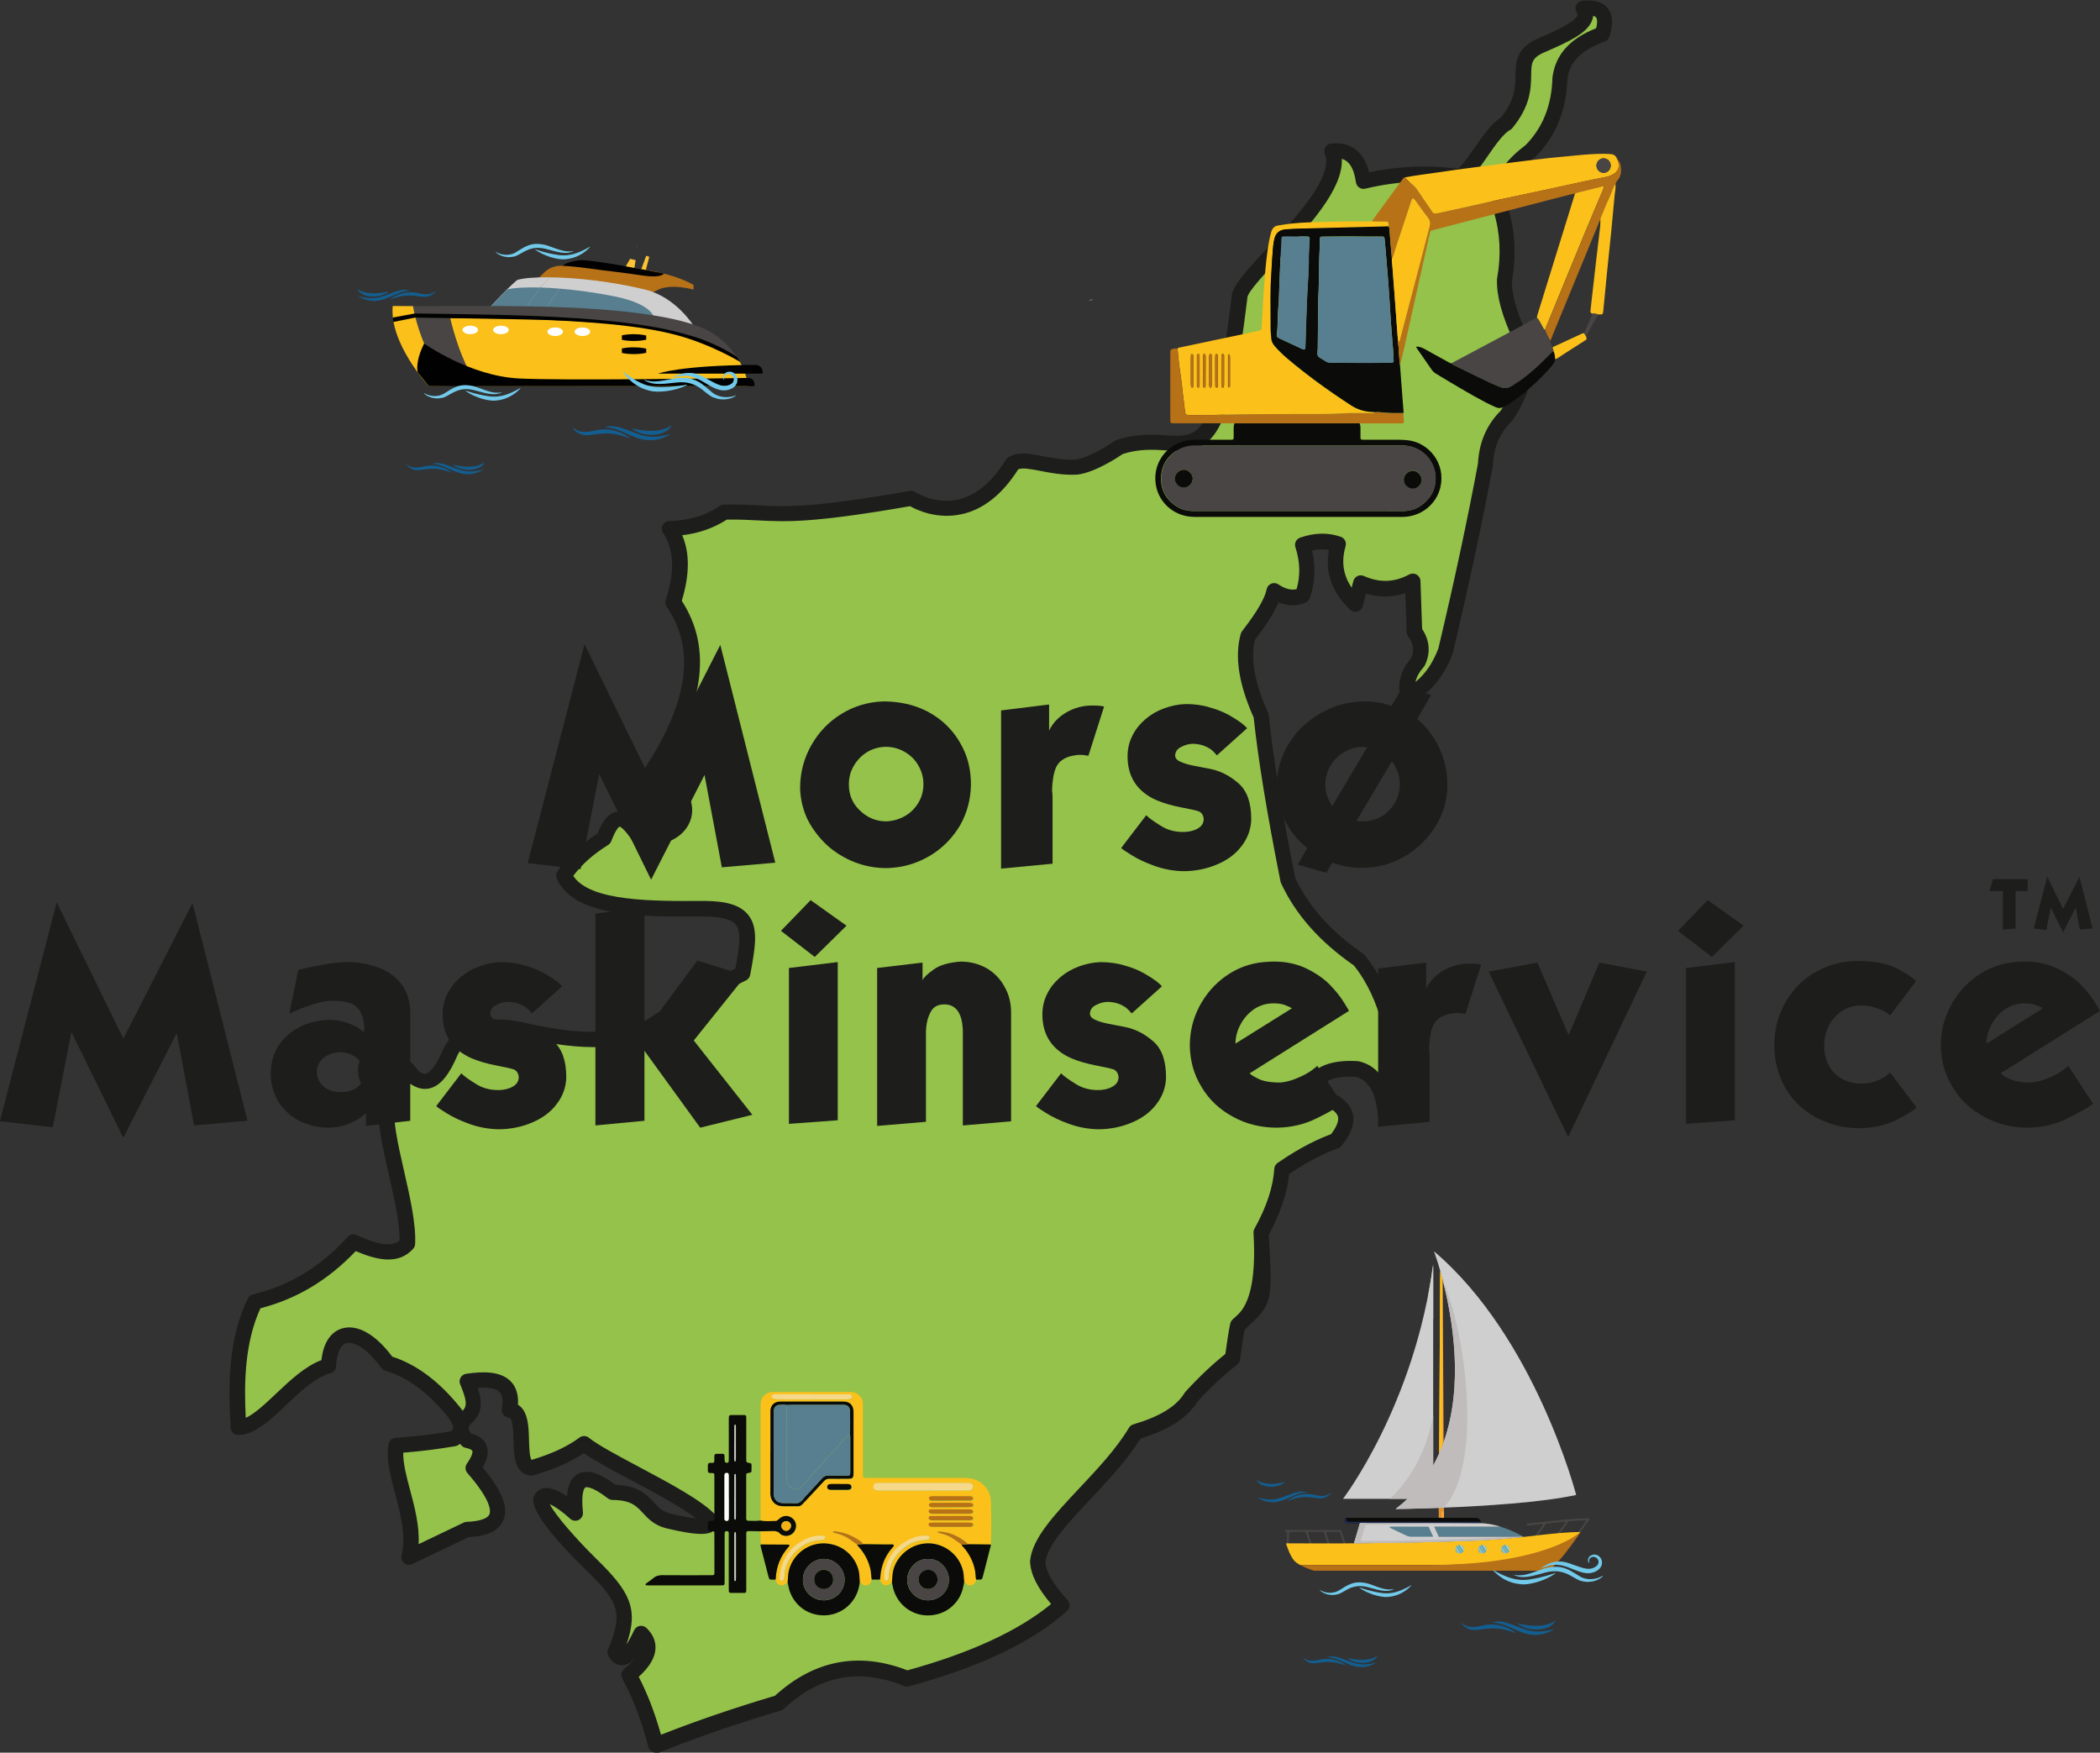 <?xml version="1.0" encoding="UTF-8"?> <svg xmlns="http://www.w3.org/2000/svg" xmlns:xlink="http://www.w3.org/1999/xlink" id="Layer_2" data-name="Layer 2" viewBox="0 0 407.55 340.16"><rect x="0" y="0" width="407.55" height="340.16" fill="#333333" stroke="none"/><defs><style> .cls-1 { fill: #b77117; } .cls-2 { clip-path: url(#clippath-11); } .cls-3 { fill: #fff; } .cls-4 { fill: #f5b116; } .cls-5 { fill: #fcc334; } .cls-6 { fill: #cac9c8; } .cls-7 { fill: #72caeb; } .cls-8 { fill: #94c24a; } .cls-9 { opacity: .5; } .cls-10 { fill: #0b0b09; } .cls-11 { fill: #fbc01a; } .cls-12 { fill: #c1bcbc; } .cls-13 { clip-path: url(#clippath-2); } .cls-14 { clip-path: url(#clippath-6); } .cls-15 { fill: #cfcfcf; } .cls-16 { clip-path: url(#clippath-7); } .cls-17 { clip-path: url(#clippath-1); } .cls-18 { clip-path: url(#clippath-4); } .cls-19 { fill: #f7a73d; } .cls-20 { fill: #135e90; } .cls-21 { fill: #f5d88a; } .cls-22 { fill: #577f90; } .cls-23 { clip-path: url(#clippath-9); } .cls-24 { clip-path: url(#clippath); } .cls-25 { fill: none; } .cls-26 { clip-path: url(#clippath-3); } .cls-27 { clip-path: url(#clippath-8); } .cls-28 { fill: #df912e; } .cls-29 { clip-path: url(#clippath-5); } .cls-30 { fill: #202c54; } .cls-31 { fill: #5ea5ab; } .cls-32 { fill: #484544; } .cls-33 { clip-path: url(#clippath-10); } .cls-34 { fill: #1d1d1b; } .cls-35 { fill: #010101; } .cls-36 { fill: #84add4; } </style><clipPath id="clippath"><rect class="cls-25" x="292.13" y="299.84" width=".84" height="1.19"></rect></clipPath><clipPath id="clippath-1"><rect class="cls-25" x="291.68" y="299.93" width=".97" height="1.45"></rect></clipPath><clipPath id="clippath-2"><rect class="cls-25" x="291.43" y="300.16" width=".9" height="1.34"></rect></clipPath><clipPath id="clippath-3"><rect class="cls-25" x="291.32" y="300.35" width=".79" height="1.15"></rect></clipPath><clipPath id="clippath-4"><rect class="cls-25" x="287.7" y="299.84" width=".84" height="1.19"></rect></clipPath><clipPath id="clippath-5"><rect class="cls-25" x="287.25" y="299.93" width=".97" height="1.45"></rect></clipPath><clipPath id="clippath-6"><rect class="cls-25" x="286.99" y="300.16" width=".9" height="1.34"></rect></clipPath><clipPath id="clippath-7"><rect class="cls-25" x="286.88" y="300.35" width=".79" height="1.15"></rect></clipPath><clipPath id="clippath-8"><rect class="cls-25" x="283.26" y="299.84" width=".84" height="1.19"></rect></clipPath><clipPath id="clippath-9"><rect class="cls-25" x="282.81" y="299.93" width=".97" height="1.45"></rect></clipPath><clipPath id="clippath-10"><rect class="cls-25" x="282.56" y="300.16" width=".9" height="1.34"></rect></clipPath><clipPath id="clippath-11"><rect class="cls-25" x="282.45" y="300.35" width=".79" height="1.15"></rect></clipPath></defs><g id="Lag_1" data-name="Lag 1"><g><path class="cls-8" d="m307.27,1.54c3.49-.39,4.92,1.11,3.7,5.04-5.74,2.08-7.78,5.12-8.23,8.57-.18,5.92-2.18,10.56-5.71,14.12-5.04,3.75-6.75,7.56-5.71,11.43,1.3,4.28,1.54,8.82.67,13.61-.09,3.1,1.1,6.99,3.19,11.43,1.66,4.97.59,9.96-2.86,14.96-2.54,2.49-3.86,5.64-4.03,9.41-2.19,11.73-4.81,23.81-7.73,36.13-1.44,3.92-3.75,6.93-7.23,8.74-.62-2.2-.06-4.39,1.85-6.55.99-2.09.69-4.04-.67-5.88l-.34-9.75c-3.27,1.76-6.63,1.87-10.08.34l-1.01,4.03c-3.65-3.47-4.59-7.36-3.36-11.6-2.27-.79-4.57-.65-6.89.17,1.06,3.31,1.1,6.56,0,9.75-1.8.79-3.66.43-5.55-.84-.48,2.37-2.49,5.43-5.04,8.74-1.27,4.56-.03,9.83,2.52,15.46.91,8.68,2.75,19.56,5.21,31.93,3,6.42,7.85,11.37,13.78,15.46,7.44,9.06,8.63,23.62,5.21,30.25-.45-5.35-2.38-8.35-5.55-9.08-8.12-.56-10.22,3.8-5.88,5.71,4.77,1.98,4.39,4.9,1.68,8.23-2.59.89-6.27,2.66-10.42,5.55-.26,4.15-1.8,8.23-4.03,12.27.82,14.01.75,13.05-4.54,17.98-.34,1.54-.67,3.83-1.01,6.39-2.95,2.29-5.59,4.86-8.07,7.56-1.91,3.17-5.77,5.26-10.76,6.72-5.85,9.78-18.31,18.38-18.99,25.21.13,2.57,1.94,5.34,4.71,8.4-6.89,6.14-17.17,10.79-30.08,14.29-8.73-3.53-17.07-2.55-24.87,4.71-7.77,2.3-15.73,4.97-23.86,8.23-1.3-5.03-3-9.61-5.21-13.61,3.83-3.08,4.72-5.78,2.35-8.07-2.21,4.75-3.86,5.77-5.04,3.7,3.32-7.88,2.01-10.57-4.71-17.14,0,0-10.94-10.71-9.58-12.77,1.36-2.06,6.55,2.86,6.55,2.86-.67-6.34,1.08-8.76,7.23-4.03,7.19.08,6.2,4.38,10.76,5.55,5.55,1.33,8.59,1.47,8.23,0-4.22-4.64-19.99-11.32-24.54-14.96-2.91,2.14-6.43,3.59-10.25,4.71-3.72-.52-.06-10.82-4.2-11.26.97-5.59-2.88-6.33-8.24-5.55,1.03,2.55,2.05,4.99,0,6.89-1.57,1.36-1.63,2.86,0,4.54,3.13.65,3.14,2.6,1.18,5.38,6.61,7.59,6.38,11.65-1.18,11.93l-11.26,5.38c1.8-7.64-3.43-15.62-2.52-21.68,3.73-.26,7.49-.69,11.26-1.34,1.64-1.06,1.83-2.64.17-4.87-4.02-5.09-8.38-8.37-13.11-9.75-5.35-7.44-11.09-7.26-11.43.5-6.59,1.76-12.51,11.95-17.48,11.93-.56-8.77-.3-17.25,3.19-24.37,6.69-1.59,13.14-4.99,19.16-11.6,4.12,1.85,7.99,3.02,10.42.34.42-7.79-5.5-22.8-3.7-27.39-9.24-6.49-1.94-14.41,5.04-4.87,2.14,1.44,4.39,1.31,7.06-5.04,2.05-3.84,6.03-5.69,13.11-4.37,10.84,2.51,20.71,3.37,27.23-1.51,5.69-3.55,11.17-6.72,16.3-9.24,1.54-8.3,2.33-12.54-7.39-12.6-12.31.09-24.38,0-27.23-6.46,1.68-2.49,4.08-4.89,7.73-7.16,2.07-5.44,3.92-4.59,6.89-.17,13.07,1.02,10.31-14.13-.67-8.4,10.67-14.39,14.28-27.11,7.23-37.31,1.82-5.58,1.89-10.45-.67-14.29,4.46-.12,7.84-1.34,10.59-3.19,10.23-.23,10.09,1.91,36.3-2.69,0,0,10.96,7.42,19.66-6.72,2.38-1.55,6.93.99,12.44.67,3.37-.44,8.23-3.87,8.23-3.87,13.41-4.46,18.65,10.42,23.36-29.07.17-4.37,21.34-20,17.98-28.4,1.99-.26,5.22.09,6.05,5.88,6.05-1.46,12.1-1.79,18.15-1.01,2.52.34,6.11-8.39,9.58-10.25,6.39-7.73.34-11.93,6.39-14.96,5.75-2.46,10.4-4.63,8.57-7.39Z"></path><path class="cls-34" d="m127.28,340.16c-.23,0-.46-.05-.67-.16-.38-.19-.66-.54-.77-.95-1.32-5.1-3.03-9.56-5.07-13.27-.35-.63-.19-1.42.37-1.88,1.18-.95,1.93-1.76,2.4-2.42-.91,1.13-1.79,1.67-2.75,1.71-.74.01-1.83-.25-2.7-1.77-.23-.4-.26-.89-.08-1.31,3.06-7.26,1.98-9.28-4.38-15.5-11.81-11.57-10.34-13.81-9.78-14.65.43-.65,1.1-1.06,1.89-1.15,1.32-.15,2.94.67,4.31,1.62.12-1.83.64-3.55,2.09-4.36,2.23-1.25,5.12.48,7.24,2.07,4.5.17,6.2,2.01,7.57,3.49.89.96,1.59,1.72,3.04,2.09,2.46.59,4.06.85,5.09.95-2.96-2.27-8.02-4.96-12.58-7.39-3.61-1.92-7.04-3.75-9.2-5.24-2.61,1.74-5.76,3.12-9.81,4.3-.2.06-.41.07-.62.04-3.06-.42-3.15-4-3.22-6.87-.04-1.81-.1-4.29-.94-4.38-.41-.04-.78-.25-1.03-.58s-.35-.74-.28-1.15c.27-1.55.12-2.63-.45-3.22-.67-.69-2.09-.96-4.24-.81.77,2.23,1.13,4.69-1.07,6.72-.32.28-.66.64-.71.99,0,.05,0,.1,0,.15.02.27.2.6.5.97,1.54.42,2.55,1.2,2.99,2.32.47,1.2.22,2.6-.76,4.27,3.8,4.57,5.08,7.85,4.02,10.3-.86,1.98-3.04,3.04-6.68,3.22l-10.99,5.25c-.52.25-1.13.18-1.57-.18s-.65-.94-.51-1.5c.91-3.86-.17-7.93-1.22-11.87-.91-3.43-1.78-6.67-1.32-9.69.1-.69.67-1.21,1.37-1.26,3.7-.26,7.33-.69,10.78-1.27.36-.29.4-.5.41-.58,0-.01,0-.03,0-.04,0-.05,0-.1,0-.15h0c-.03-.45-.33-1.09-.86-1.8-3.81-4.83-7.97-7.93-12.33-9.21-.32-.09-.6-.29-.79-.56-2.78-3.86-5.4-5.17-6.78-4.76-1.12.33-1.85,2-1.96,4.46-.03.65-.47,1.2-1.1,1.37-2.89.77-5.79,3.51-8.6,6.17-3.16,2.99-6.15,5.82-9.26,5.82h-.02c-.78,0-1.43-.61-1.48-1.39-.51-8-.52-17.25,3.34-25.12.2-.4.56-.69.99-.79,7.08-1.69,13.1-5.34,18.4-11.15.43-.48,1.12-.62,1.71-.35,4.4,1.98,6.82,2.3,8.34,1.04.04-3.41-1.05-8.22-2.11-12.88-1.24-5.45-2.33-10.25-1.81-13.27-3.06-2.43-4.57-5.34-4.05-7.91.34-1.72,1.56-2.97,3.26-3.34,2.71-.6,5.89,1.15,8.56,4.69.69.42,1.06.4,1.3.33.56-.17,1.75-1.02,3.35-4.84.02-.04.04-.08.06-.12,2.53-4.75,7.48-6.48,14.69-5.13,8.71,2.02,19.48,3.69,26.06-1.24.03-.03.07-.05.1-.07,6.02-3.76,11.19-6.7,15.76-8.98.76-4.13,1.24-7.12.06-8.54-.86-1.04-2.87-1.55-6.14-1.57-11.83.08-25.26.18-28.58-7.34-.21-.47-.16-1.01.13-1.43,1.88-2.79,4.42-5.19,7.76-7.32.79-1.95,1.94-4.04,3.87-4.26,1.83-.21,3.37,1.27,5.03,3.64,3.1.09,5.38-.88,6.17-2.67.51-1.15.27-2.43-.6-3.25-1.3-1.22-3.68-1.12-6.36.28-.61.32-1.37.17-1.82-.35-.45-.53-.48-1.29-.06-1.85,11.07-14.93,13.43-26.57,7.2-35.58-.26-.38-.33-.86-.19-1.31,1.81-5.54,1.64-9.79-.5-13-.3-.45-.33-1.03-.08-1.51s.74-.79,1.28-.8c3.81-.1,7.02-1.06,9.8-2.94.24-.16.51-.25.8-.25,2.75-.06,4.77.04,6.71.15,5.26.28,10.23.54,29.36-2.81.38-.07.77.02,1.09.23.03.02,3.73,2.44,8.24,1.45,3.51-.77,6.64-3.37,9.32-7.72.12-.19.27-.35.45-.47,1.81-1.18,4.1-.74,6.75-.23,1.91.37,4.07.78,6.36.66,2.47-.35,6.26-2.71,7.52-3.6.12-.08.25-.15.39-.2,3.86-1.29,7.12-1.08,9.73-.91,6.22.4,9.34.59,12.62-26.88.13-2.07,2.48-4.68,6.94-9.46,5.45-5.85,12.91-13.85,11.14-18.26-.17-.43-.13-.91.1-1.3.23-.4.63-.66,1.09-.72,1.82-.24,5.96-.11,7.41,5.57,5.65-1.19,11.4-1.43,17.11-.7.73-.26,2.38-2.64,3.37-4.08,1.6-2.32,3.26-4.71,5.1-5.84,2.73-3.4,2.78-5.94,2.82-8.19.04-2.48.09-5.04,3.89-6.94,2.93-1.26,7.71-3.3,8.14-4.74.02-.07.06-.2-.14-.5-.29-.43-.33-.98-.11-1.45.22-.47.67-.79,1.18-.85,2.27-.25,3.93.22,4.9,1.39,1.03,1.26,1.16,3.08.38,5.57-.14.44-.48.8-.91.95-5.8,2.09-6.94,4.99-7.26,7.3-.2,6.07-2.26,11.13-6.14,15.04-.05.05-.11.1-.17.15-4.38,3.26-6.07,6.48-5.17,9.85,1.35,4.44,1.59,9.21.72,14.15-.05,2.66.98,6.24,3.05,10.64.03.05.05.11.07.16,1.77,5.3.75,10.78-3.04,16.27-.05.08-.12.15-.18.22-2.26,2.21-3.43,4.97-3.59,8.42,0,.07-.01.14-.02.21-2.11,11.27-4.64,23.11-7.75,36.2-.01.06-.03.12-.05.17-1.64,4.45-4.31,7.66-7.93,9.54-.4.21-.87.22-1.28.05-.41-.18-.72-.53-.84-.96-.76-2.7-.08-5.31,2.02-7.77.63-1.45.43-2.79-.6-4.19-.18-.24-.28-.53-.29-.83l-.26-7.56c-2.5.85-5.05.88-7.64.08l-.6,2.41c-.13.51-.52.92-1.03,1.07-.51.15-1.06.01-1.44-.35-3.54-3.36-4.92-7.26-4.12-11.6-1.05-.18-2.14-.14-3.28.11.75,3.16.61,6.26-.42,9.22-.14.39-.43.71-.81.88-1.69.74-3.46.73-5.27-.04-.79,1.93-2.26,4.25-4.55,7.24-.94,3.72-.11,8.36,2.52,14.18.06.14.11.3.12.46.85,8.12,2.54,18.46,5.15,31.62,2.65,5.6,6.97,10.41,13.2,14.71.11.08.22.17.3.28,7.67,9.34,9.17,24.53,5.38,31.88-.3.59-.96.91-1.61.78-.65-.13-1.14-.67-1.19-1.33-.38-4.5-1.82-7.1-4.29-7.72-4.39-.28-6.21,1.01-6.37,1.65-.07.29.36.81,1.31,1.23,2.47,1.03,3.97,2.45,4.42,4.21.47,1.87-.24,3.93-2.18,6.32-.18.22-.41.38-.67.47-1.65.57-5.03,1.96-9.48,4.97-.36,3.67-1.65,7.53-3.95,11.78.76,12.87.73,13.43-4.07,17.84l-.61.57c-.28,1.4-.56,3.36-.89,5.81-.05.39-.25.74-.56.98-2.57,2-5.12,4.38-7.78,7.29-1.91,3.07-5.51,5.4-10.98,7.08-2.6,4.17-6.21,8.02-9.7,11.74-4.3,4.57-8.36,8.89-8.77,12.25.14,1.93,1.52,4.27,4.32,7.37.27.29.4.68.38,1.08-.02.4-.2.77-.5,1.03-6.84,6.09-16.88,10.87-30.68,14.61-.31.08-.65.06-.95-.06-8.7-3.52-16.32-2.08-23.3,4.42-.17.16-.37.27-.59.34-8.58,2.54-16.35,5.22-23.73,8.19-.18.07-.37.11-.55.11Zm-3.33-14.74c1.71,3.31,3.14,7.01,4.33,11.26,6.91-2.72,14.17-5.2,22.11-7.56,7.61-6.94,16.26-8.6,25.71-4.94,12.19-3.35,21.56-7.67,27.89-12.87-2.69-3.19-3.96-5.75-4.08-8.17,0-.07,0-.15,0-.22.43-4.38,4.67-8.88,9.57-14.1,3.53-3.75,7.17-7.63,9.62-11.72.19-.32.5-.56.86-.66,5.11-1.5,8.35-3.49,9.9-6.06.05-.08.11-.16.18-.24,2.65-2.9,5.2-5.31,7.77-7.36.34-2.52.64-4.5.95-5.91.06-.29.22-.56.44-.77l.98-.9q3.82-3.51,3.09-15.91c-.02-.28.05-.56.18-.81,2.37-4.29,3.63-8.1,3.85-11.64.03-.45.26-.87.64-1.13,4.68-3.25,8.37-4.86,10.37-5.58,1.09-1.42,1.56-2.59,1.35-3.4-.25-1-1.61-1.75-2.7-2.21-2.79-1.23-3.39-3.22-3.03-4.68.67-2.72,4.44-4.25,9.58-3.89.08,0,.15.02.23.03,1.84.42,3.99,1.62,5.37,4.7.91-7.01-1.13-16.81-6.38-23.32-6.65-4.62-11.26-9.83-14.11-15.94-.05-.11-.09-.22-.11-.34-2.63-13.2-4.33-23.62-5.21-31.83-2.91-6.52-3.73-11.84-2.5-16.25.05-.18.14-.36.26-.51,1.81-2.34,4.27-5.73,4.76-8.13.1-.49.43-.89.89-1.08.46-.19.98-.14,1.39.14,1.59,1.07,2.73,1.11,3.53.92.76-2.62.69-5.29-.23-8.14-.24-.77.16-1.59.92-1.85,2.76-.97,5.41-1.03,7.88-.17.75.26,1.16,1.06.94,1.82-.87,2.98-.48,5.63,1.18,8.05l.32-1.26c.11-.43.4-.78.79-.98.39-.19.85-.2,1.26-.02,3.04,1.35,5.91,1.26,8.78-.29.45-.24,1-.24,1.45.02s.73.72.75,1.24l.32,9.31c1.48,2.23,1.67,4.64.55,7.01-.06.13-.14.24-.23.35-.86.98-1.4,1.95-1.61,2.92,1.93-1.55,3.39-3.71,4.45-6.52,3.08-12.97,5.59-24.71,7.68-35.87.21-4.08,1.68-7.51,4.37-10.2,3.19-4.68,4.05-9.08,2.62-13.45-2.31-4.92-3.39-8.85-3.3-12.02,0-.07,0-.15.02-.22.82-4.51.6-8.85-.63-12.92-1.24-4.64.83-8.99,6.16-12.98,3.34-3.41,5.05-7.68,5.21-13.04,0-.05,0-.1.01-.15.58-4.36,3.35-7.47,8.48-9.5.36-1.48.08-1.98-.03-2.11-.11-.13-.3-.23-.56-.29-.02.24-.07.46-.13.66-.77,2.58-4.36,4.28-9.74,6.59-2.11,1.06-2.12,2.01-2.16,4.3-.04,2.5-.1,5.93-3.66,10.24-.12.15-.27.27-.44.36-1.32.71-2.92,3.03-4.34,5.07-2.18,3.15-3.92,5.64-6.14,5.34-5.87-.75-11.8-.43-17.6.98-.4.1-.84.02-1.18-.21-.35-.23-.58-.61-.64-1.02-.44-3.11-1.55-4.24-2.75-4.56.32,5.89-6.55,13.26-12.18,19.3-2.56,2.75-6.07,6.51-6.15,7.62,0,.02,0,.09,0,.12-3.47,29.09-7.33,30.08-15.77,29.54-2.43-.15-5.17-.33-8.4.7-.97.67-5.37,3.56-8.71,3.99-.03,0-.07,0-.11.01-2.68.16-5.16-.32-7.15-.71-1.83-.35-3.44-.67-4.32-.32-3.09,4.88-6.8,7.82-11.05,8.73-4.69,1.01-8.56-.79-9.95-1.57-19.02,3.31-24.1,3.04-29.49,2.76-1.79-.09-3.64-.19-6.07-.15-2.57,1.65-5.42,2.65-8.65,3.03,1.48,3.48,1.44,7.68-.09,12.73,6.03,9.3,4.36,20.73-5.11,34.81,2.1-.21,3.97.32,5.33,1.6,1.78,1.67,2.3,4.33,1.29,6.62-1.38,3.12-5.05,4.77-9.82,4.4-.45-.04-.87-.28-1.12-.65-1.85-2.75-2.54-2.95-2.66-2.96,0,0-.62.26-1.6,2.83-.12.3-.33.56-.6.73-2.88,1.79-5.1,3.76-6.77,6,3.25,5.01,15.53,4.93,25.47,4.86,4.35.03,6.94.85,8.43,2.65,2.13,2.57,1.42,6.4.44,11.7-.09.46-.39.86-.81,1.07-4.64,2.28-9.91,5.27-16.12,9.14-7.52,5.59-18.57,4.01-28.4,1.73-7.7-1.43-10.22,1.33-11.43,3.56-1.62,3.84-3.28,5.9-5.22,6.47-1.29.39-2.61.11-4.02-.84-.14-.1-.27-.22-.37-.35-2.34-3.19-4.52-4.02-5.69-3.76-.67.15-.91.64-.98,1.02-.24,1.19.58,3.35,3.68,5.52.56.39.78,1.12.53,1.76-.79,2.02.49,7.67,1.63,12.66,1.17,5.12,2.37,10.42,2.17,14.27-.02.34-.15.67-.38.92-2.87,3.17-7,2.21-11.15.45-5.36,5.63-11.43,9.27-18.49,11.09-3.01,6.57-3.21,14.3-2.85,21.27,1.73-.77,3.81-2.74,5.84-4.66,2.78-2.63,5.65-5.34,8.85-6.55.48-4.42,2.67-5.75,4-6.14,2.95-.88,6.49,1.11,9.74,5.47,4.78,1.53,9.28,4.93,13.37,10.1.1.13.2.27.29.4,1.03-1.02.65-2.34-.43-5.03l-.05-.11c-.17-.42-.14-.9.09-1.3s.62-.67,1.07-.73c2.95-.43,6.59-.65,8.66,1.47,1.05,1.08,1.52,2.6,1.4,4.53,2,1.21,2.08,4.37,2.14,6.8.03,1.06.08,3.4.5,3.91,3.95-1.19,6.92-2.57,9.31-4.34.54-.4,1.29-.38,1.81.04,1.79,1.43,5.6,3.46,9.64,5.61,6.11,3.25,12.42,6.61,15.06,9.51.17.18.29.41.34.65.19.77,0,1.52-.54,2.06-1,1-2.93,1.31-9.49-.26-2.32-.59-3.48-1.85-4.51-2.95-1.3-1.4-2.33-2.51-5.92-2.55-.32,0-.64-.11-.89-.31-3.4-2.61-4.36-2.13-4.37-2.12-.04.02-.92.57-.47,4.82.06.62-.26,1.21-.82,1.49-.56.28-1.23.18-1.68-.25-1.32-1.24-2.96-2.4-3.93-2.8,1.02,2.07,5.16,6.81,9.01,10.58,6.47,6.33,8.31,9.64,5.87,16.63.39-.58.88-1.44,1.49-2.75.2-.44.6-.75,1.08-.84.47-.08.96.06,1.3.39,1.23,1.19,1.82,2.53,1.76,3.98-.08,1.79-1.15,3.6-3.26,5.51Zm-45.7-43.5c-.02,2.17.64,4.68,1.35,7.32.86,3.24,1.82,6.82,1.64,10.45l8.77-4.19c.18-.09.38-.14.59-.14,2.42-.09,4.02-.62,4.38-1.45.27-.63.4-2.67-4.27-8.02-.45-.52-.49-1.28-.09-1.84,1.02-1.44,1.14-2.22,1.05-2.45-.05-.14-.39-.42-1.32-.61-.29-.06-.55-.21-.76-.42-.11-.12-.22-.23-.32-.35-.1.08-.21.15-.32.23-.17.11-.36.18-.56.22-3.25.56-6.65.99-10.13,1.27ZM282.92,32.67s0,0,0,0c0,0,0,0,0,0Zm9.39-8.78h0,0Z"></path><path class="cls-12" d="m278.14,256.02c-.28-1.77-.6-3.42-.93-4.92.33-1.72.62-3.48.87-5.29.02.02.04.04.07.07v10.14Z"></path><path class="cls-36" d="m211.95,58.06s0,.01-.01.02c-.02.03-.07.04-.05.08.02.05.07.02.1.03,0,0,.01,0,.02,0,0,0,0,.01-.01.01-.2.08-.4.12-.65.2.12-.13.23-.18.35-.21,0,.02.02.04.04.03.02-.02-.01-.03-.02-.04.07-.06.14-.1.23-.11"></path><path class="cls-36" d="m212.01,58.19s.1-.05.16-.04c-.05.05-.1.05-.16.04"></path><path class="cls-36" d="m212.17,58.15s.1-.05.16-.04c-.05.05-.1.05-.16.04"></path><path class="cls-36" d="m212.04,58.02s-.03.04-.06.03c.01-.03.04-.04.06-.03"></path><path class="cls-36" d="m212.12,57.98s-.04.04-.07.03c.01-.03.04-.04.07-.03"></path><path class="cls-7" d="m209.25,59.05s0-.02.02-.02c0,0,0,.01,0,.01,0,0-.01,0-.02,0h0Z"></path><path class="cls-7" d="m209.25,59.05s-.01.04-.04.05c0,0-.01-.01-.01-.01.01-.02.03-.03.05-.03h0Z"></path><path class="cls-20" d="m211.72,58.17s.04.02.02.04c-.02.01-.03,0-.04-.03,0,0,.01,0,.02-.01"></path><path class="cls-11" d="m173.1,307.03c-.07.08-.13.16-.21.23-.8.68-1.55.54-2.03-.38-.05-.09-.06-.2-.08-.3.02-.1.04-.21.05-.31.14-2.22.86-4.21,2.36-5.88.13-.15.37-.29.23-.53-.1-.17-.32-.09-.49-.1-.46,0-.92,0-1.38,0-1.38-.01-2.76-.03-4.13-.05-.04-.18-.11-.34-.26-.45-1.46-1.11-3.11-1.78-4.93-2.03-.19-.03-.41-.08-.59.07.13.19.37.22.55.26,1.12.26,2.13.72,3.05,1.41.36.28.74.54,1.11.81.07.25.28.4.44.59,1.08,1.26,1.81,2.68,2.16,4.32.13.63.1,1.27.23,1.89-.07.2-.1.42-.22.59-.35.54-1.02.69-1.57.35-.2-.13-.35-.34-.52-.51-.03-.28-.07-.56-.07-.84-.02-2.84-2.23-6.09-6.1-6.57-3.82-.47-7,2.22-7.65,5.44-.14.67-.1,1.34-.2,2-.07.08-.13.17-.21.23-.81.68-1.55.54-2.03-.39-.05-.09-.06-.2-.09-.3.01-.07.03-.14.04-.21.12-2.3.9-4.33,2.43-6.07.11-.12.28-.23.21-.43-.03-.03-.05-.08-.07-.08-1.83-.01-3.67-.02-5.5-.03l-.05-2.55c.67-.01,1.34-.02,2.01-.04.71-.03,1.42-.06,1.92.6.04.05.12.07.18.11.93.49,2.06.15,2.57-.76.53-.97.2-2.13-.76-2.64-.77-.41-1.51-.31-2.25.3-.22.18-.39.43-.7.43-.99-.01-1.98.12-2.95-.09,0-7.35,0-14.69,0-22.04,0-.25,0-.5.01-.74.1-1.17.95-2.05,2.12-2.17.25-.03.5-.01.74-.01,4.72,0,9.44,0,14.16,0,.21,0,.43,0,.64,0,1.15.03,2.2,1.06,2.2,2.19,0,.32,0,.64,0,.96,0,4.12,0,8.23,0,12.35,0,1.21-.09,1.17,1.14,1.17,6.1,0,12.21,0,18.31,0,.57,0,1.13.02,1.69.15,2.03.46,3.63,2.21,3.7,4.28.09,2.84.09,5.68-.01,8.51-1.47-.02-2.94-.03-4.41-.05-1.51-1.55-4.15-2.62-5.98-2.43.17.21.43.25.65.3.98.22,1.87.62,2.7,1.19.46.32.91.66,1.37,1,.07.25.28.4.44.59,1.08,1.26,1.81,2.68,2.15,4.32.13.63.09,1.27.23,1.89-.07.2-.1.41-.21.58-.35.53-1.02.69-1.56.36-.2-.12-.35-.33-.53-.5-.03-.32-.06-.63-.09-.95-.03-.35-.04-.71-.11-1.05-.79-3.53-3.92-5.45-6.71-5.48-3.39-.03-6.24,2.41-6.9,5.39-.16.7-.14,1.41-.22,2.11m-23.58-25.17c0,2.48,0,4.97,0,7.45,0,.25-.01.5,0,.75.09,1.33,1,2.24,2.34,2.27.99.03,1.99,0,2.98.01.34,0,.62-.1.85-.35.24-.26.49-.51.73-.77,1.16-1.25,2.33-2.49,3.48-3.74.31-.34.65-.49,1.12-.48,1.1.03,2.2.01,3.3,0,1.26,0,1.32-.06,1.33-1.32,0-3.76,0-7.52,0-11.28,0-.25.01-.5-.02-.74-.14-1.02-.75-1.57-1.78-1.63-.21-.01-.43,0-.64,0-3.76,0-7.52,0-11.29,0-.25,0-.5,0-.74.01-.93.08-1.56.7-1.65,1.64-.02.25,0,.5,0,.74,0,2.48,0,4.97,0,7.45m29.65,5.94c-2.73,0-5.46,0-8.19,0-.28,0-.57,0-.85.02-.38.04-.58.25-.62.61-.05.41.13.72.53.8.34.07.7.07,1.06.07,4.75,0,9.5,0,14.25,0,.82,0,1.63,0,2.45,0,.29,0,.56,0,.8-.21.38-.31.38-.78,0-1.09-.14-.11-.3-.19-.48-.19-.28,0-.57-.01-.85-.01-2.69,0-5.39,0-8.08,0m-21.52-17.21c-2.2,0-4.4,0-6.6,0-.25,0-.5,0-.74.02-.13.01-.27.07-.39.15-.12.08-.19.22-.15.37.03.09.1.2.18.24.46.21.96.22,1.46.22,4.19,0,8.37,0,12.56,0,.25,0,.5.01.74-.02.17-.02.34-.1.5-.17.14-.06.21-.19.2-.34-.01-.15-.1-.26-.22-.34-.26-.16-.55-.11-.83-.11-2.23,0-4.47,0-6.7,0m13.96,35.15c.01.25.02.5.04.74.01.15.11.26.26.29.19.04.34-.05.45-.21.14-.22.12-.48.13-.72.08-1.74.79-3.23,1.94-4.49,1.4-1.52,3.12-2.43,5.23-2.48.17,0,.35-.05.51-.12.17-.08.25-.25.21-.44-.03-.15-.14-.24-.29-.26-.14-.02-.28-.02-.42-.03-1.01-.03-1.96.22-2.89.62-2.39,1.03-3.99,2.78-4.82,5.23-.2.6-.38,1.22-.35,1.88m-11.47-7.36c0-.13-.06-.25-.2-.3-.13-.04-.28-.05-.42-.06-1.32-.08-2.54.31-3.67.92-2.34,1.27-3.82,3.23-4.38,5.85-.11.52-.14,1.05-.19,1.58-.02.2.19.4.4.42.2.02.36-.06.43-.24.07-.2.1-.41.12-.62.04-.39.02-.79.11-1.16.81-3.4,3.87-5.81,6.97-5.89.21,0,.43,0,.62-.13.12-.08.21-.19.21-.38m24.34-5.44c-1.07,0-2.13,0-3.2,0-.25,0-.5,0-.74.02-.16,0-.27.1-.31.25-.05.2.04.34.2.45.22.15.48.12.72.12,2.27,0,4.54,0,6.82,0,.21,0,.43-.02.63-.08.13-.04.23-.16.24-.32,0-.17-.09-.27-.22-.34-.23-.13-.48-.09-.73-.09-1.14,0-2.27,0-3.41,0m0,1.28h0c-1.28,0-2.56,0-3.83,0-.19,0-.35.06-.41.27-.05.18.1.44.31.49.13.04.28.07.42.07,2.41,0,4.83,0,7.24,0,.14,0,.29-.03.41-.09.12-.06.23-.16.23-.33,0-.17-.1-.27-.22-.33-.23-.13-.48-.09-.73-.09-1.14,0-2.27,0-3.41,0m-.03,1.28c-1.07,0-2.13,0-3.2,0-.25,0-.5,0-.74.03-.16.01-.26.12-.28.27-.02.14.04.27.15.37.17.15.39.16.6.16,2.38,0,4.76,0,7.14,0,.17,0,.35-.04.51-.1.13-.05.22-.17.21-.34-.02-.16-.11-.28-.24-.31-.24-.06-.49-.08-.73-.08-1.14,0-2.27,0-3.41,0m.03-2.99c1.13,0,2.26,0,3.39,0,.24,0,.49-.03.73-.08.13-.03.23-.16.24-.32.01-.17-.09-.29-.21-.33-.2-.07-.41-.1-.62-.1-2.3,0-4.59,0-6.89,0-.21,0-.42.02-.62.08-.13.04-.23.16-.24.32-.01.17.09.26.21.34.22.14.48.1.72.1,1.09,0,2.19,0,3.28,0m.07-1.28h0c1.24,0,2.47,0,3.71,0,.38,0,.64-.23.58-.46-.08-.29-.32-.35-.57-.36-.25-.01-.49,0-.74,0-2.08,0-4.17,0-6.25,0-.28,0-.57-.05-.82.12-.13.08-.21.2-.17.35.02.09.1.19.17.25.21.16.47.12.71.12,1.13,0,2.26,0,3.39,0m-21.59-3.21h0c-.46,0-.92,0-1.37,0-.21,0-.42.01-.63.05-.24.04-.41.28-.41.54,0,.26.16.48.43.52.14.02.28.03.42.03.99,0,1.97,0,2.96,0,.17,0,.35-.01.52-.06.22-.06.35-.23.37-.46.02-.25-.14-.51-.38-.56-.17-.04-.35-.05-.52-.05-.46,0-.92,0-1.37,0"></path><path class="cls-10" d="m147.57,295.1c.98.22,1.97.08,2.95.09.32,0,.49-.25.7-.43.74-.61,1.49-.71,2.25-.3.96.51,1.3,1.67.76,2.64-.5.91-1.64,1.25-2.57.76-.06-.03-.14-.05-.18-.11-.5-.66-1.2-.63-1.92-.6-.67.03-1.34.03-2.01.04-.78-.01-1.56-.03-2.34-.04-.25,0-.38.15-.38.4,0,.28,0,.57,0,.85,0,3.2,0,6.39,0,9.59,0,.25,0,.5,0,.75,0,.25-.1.41-.37.41-.89,0-1.78,0-2.66,0-.19,0-.34-.11-.35-.32-.01-.28-.02-.57-.02-.85,0-3.2,0-6.39,0-9.59,0-.28,0-.57,0-.85-.01-.27-.13-.38-.39-.37-.27,0-.4.12-.41.36-.01.28,0,.57,0,.85,0,2.7,0,5.4,0,8.1,0,.28,0,.57-.01.85,0,.2-.11.33-.32.35-.18.01-.35.01-.53.01-4.62,0-9.23,0-13.85,0-.21,0-.41-.02-.59-.03-.12-.21.01-.3.12-.38.43-.32.88-.6,1.28-.95.54-.48,1.13-.63,1.85-.62,2.95.03,5.9.01,8.84.01.28,0,.57,0,.85,0,.27,0,.38-.14.38-.4,0-2.63,0-5.26-.01-7.88,0-.06-.05-.13-.09-.21-.09-.02-.19-.07-.29-.06-.98.03-.88-.11-.89-.99,0-.21,0-.43,0-.64,0-.2.11-.33.32-.35.28-.03.56-.05.81-.07.15-.18.14-.36.14-.53,0-2.66,0-5.33,0-7.99,0-.14,0-.28-.01-.43-.01-.16-.09-.26-.26-.27-.18-.01-.35,0-.53-.02-.41-.04-.45-.08-.47-.53,0-.11,0-.21,0-.32.02-.32-.05-.68.08-.94.16-.3.58-.13.88-.18.21-.04.3-.16.3-.36,0-.07,0-.14,0-.21,0-1.3-.1-1.18,1.22-1.19.14,0,.28,0,.43.01.21.02.31.15.32.35.02.35.01.71.04,1.06.02.22.21.34.46.33.16,0,.29-.08.31-.23.03-.28.03-.57.03-.85,0-2.42,0-4.83,0-7.25,0-.94-.01-.95.93-.94.67,0,1.35,0,2.02,0,.34,0,.43.1.44.45.01.28,0,.57,0,.85,0,2.31,0,4.62,0,6.93,0,.18,0,.36,0,.53.02.41.04.42.5.52.51.1.51.1.52.58,0,.25,0,.5,0,.75-.01.53-.02.53-.59.63-.41.07-.44.08-.44.45,0,1.07,0,2.13,0,3.2,0,1.56,0,3.13,0,4.69,0,.18,0,.36,0,.53,0,.25.14.41.39.41.78,0,1.56.08,2.34-.05m-6.14-4.51c0-1.24,0-2.48,0-3.72,0-.25,0-.5-.02-.74-.03-.22-.21-.25-.39-.25-.19,0-.35.06-.39.27-.02.1-.02.21-.02.32,0,2.73,0,5.46,0,8.19,0,.11-.01.22.03.31.09.18.27.21.45.2.15,0,.29-.06.31-.22.03-.21.03-.42.04-.63,0-1.24,0-2.48,0-3.72m1.08,11.51c0,1.28,0,2.56,0,3.83,0,.25,0,.5.02.75,0,.05.06.12.11.14.09.05.14,0,.15-.09,0-.14.03-.28.03-.42,0-2.81,0-5.61,0-8.42,0-.14-.02-.28-.03-.42,0-.1-.06-.14-.15-.09-.05.03-.1.09-.11.14-.02.14-.02.28-.02.43,0,1.38,0,2.77,0,4.15m0-11.62c0,1.17,0,2.34,0,3.51,0,.25,0,.5.02.74,0,.05.06.12.11.15.08.05.14,0,.15-.09.01-.14.03-.28.03-.42,0-2.59,0-5.18,0-7.78,0-.14-.02-.28-.03-.42,0-.1-.06-.14-.14-.1-.05.03-.11.09-.11.14-.02.14-.02.28-.02.42,0,1.28,0,2.56,0,3.83m0-10.55c0,1.03,0,2.05,0,3.08,0,.17.03.35.05.52,0,.02.03.05.06.06.09.03.15,0,.16-.08.02-.14.04-.28.04-.42,0-2.05,0-4.1,0-6.15,0-.11-.01-.21-.02-.32,0-.09-.06-.14-.13-.11-.05.02-.12.08-.13.12-.02.21-.02.42-.02.63,0,.88,0,1.77,0,2.65m10.05,15.31c-.53,0-.95.42-.94.92.01.51.45.95.94.95.48,0,.93-.46.94-.96.01-.51-.42-.92-.95-.92"></path><path class="cls-10" d="m173.1,307.03c.08-.7.06-1.41.22-2.11.66-2.98,3.51-5.42,6.9-5.39,2.79.03,5.92,1.95,6.71,5.48.08.34.08.7.11,1.05.03.32.06.63.09.95-.1.48-.18.97-.31,1.45-.63,2.43-3.01,5.08-6.81,5.06-3.21-.02-5.93-2.23-6.69-5.35-.09-.38-.15-.76-.23-1.14m7.07-4.46c-2.34-.15-4.08,2.02-4.1,4.01-.03,1.92,1.54,3.98,3.99,4.01,2.24.03,4.11-1.7,4.11-4.01,0-2.11-1.81-4.11-4-4.01"></path><path class="cls-10" d="m152.85,307.03c.1-.66.06-1.33.2-2,.65-3.22,3.83-5.91,7.65-5.44,3.87.48,6.09,3.73,6.1,6.57,0,.28.05.56.07.84-.06.35-.1.7-.18,1.04-.69,3.14-3.46,5.43-6.71,5.47-3.71.05-6.22-2.53-6.88-5.24-.1-.41-.17-.83-.25-1.25m2.98-.52c-.11,2.01,1.53,4.01,3.91,4.09,2.14.07,4.12-1.53,4.18-3.94.05-2.03-1.71-4.05-3.93-4.1-2.35-.06-4.18,1.97-4.16,3.96"></path><path class="cls-10" d="m169.18,306.57c-.13-.62-.1-1.26-.23-1.89-.35-1.63-1.07-3.06-2.16-4.32-.16-.19-.37-.34-.44-.59.36-.03.71-.05,1.07-.08,1.38.02,2.76.03,4.13.05.46,0,.92,0,1.38,0,.17,0,.39-.07.49.1.14.24-.1.38-.23.53-1.5,1.68-2.22,3.66-2.36,5.88,0,.11-.03.21-.05.31-.53,0-1.07,0-1.6,0"></path><path class="cls-10" d="m147.62,299.75c1.83,0,3.67.02,5.5.03.02,0,.04.04.07.08.07.2-.1.31-.21.43-1.52,1.74-2.31,3.77-2.43,6.07,0,.07-.02.14-.04.21-1.32-.03-1.16.25-1.52-1.17-.43-1.71-.89-3.42-1.33-5.13-.04-.17-.04-.35-.06-.52"></path><path class="cls-10" d="m189.43,306.57c-.13-.62-.09-1.26-.23-1.89-.35-1.63-1.07-3.06-2.15-4.32-.16-.19-.37-.34-.44-.59.42-.02.84-.04,1.25-.07,1.47.02,2.94.03,4.41.05.07.26-.06.48-.12.72-.45,1.77-.9,3.53-1.35,5.3-.04.17-.11.33-.15.5-.05.2-.19.29-.38.29-.28,0-.56,0-.84,0"></path><path class="cls-10" d="m149.52,281.86c0-2.48,0-4.97,0-7.45,0-.25-.01-.5,0-.74.09-.94.72-1.56,1.65-1.64.25-.02.5-.01.75-.01,3.76,0,7.52,0,11.28,0,.21,0,.43,0,.64,0,1.03.05,1.63.61,1.78,1.63.03.24.02.5.02.74,0,3.76,0,7.52,0,11.28,0,1.26-.07,1.32-1.33,1.32-1.1,0-2.2.02-3.3,0-.47-.01-.81.14-1.12.48-1.15,1.26-2.32,2.5-3.48,3.74-.24.26-.5.51-.73.77-.23.26-.51.36-.85.35-.99-.01-1.99.02-2.98-.01-1.34-.03-2.25-.94-2.34-2.27-.02-.25,0-.5,0-.75,0-2.48,0-4.97,0-7.45m15.39-3.45c.15-1.52.05-3.04.06-4.57,0-.07,0-.14-.02-.21-.12-.59-.48-.91-1.1-.96-.25-.02-.5,0-.74,0-3.16,0-6.31,0-9.47,0-.32,0-.64.03-.95.04-.45-.11-.92-.07-1.37-.05-.65.03-1.05.4-1.14,1.04-.04.24-.03.49-.03.74,0,5,0,9.99,0,14.99,0,.21-.01.43.01.64.11,1.01.73,1.6,1.74,1.65.5.02.99.02,1.49,0,.56-.02,1.17.15,1.68-.08.54-.25.87-.81,1.28-1.25,1.08-1.17,2.18-2.33,3.24-3.52.34-.38.72-.51,1.21-.49.71.03,1.42,0,2.13,0,.5,0,.99,0,1.49,0,.53-.01.58-.08.6-.64,0-.07,0-.14,0-.21,0-2.13,0-4.25,0-6.38,0-.25.03-.5-.1-.73"></path><path class="cls-21" d="m179.18,287.8c2.69,0,5.39,0,8.08,0,.28,0,.57,0,.85.01.18,0,.34.08.48.19.39.31.38.77,0,1.09-.24.2-.52.21-.8.21-.82,0-1.63,0-2.45,0-4.75,0-9.5,0-14.25,0-.35,0-.71,0-1.06-.07-.4-.08-.58-.39-.53-.8.04-.36.25-.57.62-.61.28-.03.57-.02.85-.02,2.73,0,5.46,0,8.19,0"></path><path class="cls-21" d="m157.65,270.6c2.23,0,4.47,0,6.7,0,.28,0,.57-.06.83.11.13.08.21.19.22.34.01.15-.06.28-.2.34-.16.07-.33.15-.5.17-.24.03-.5.02-.74.02-4.19,0-8.37,0-12.56,0-.5,0-.99-.01-1.46-.22-.08-.04-.15-.15-.18-.24-.05-.15.02-.29.15-.37.12-.07.25-.13.39-.15.25-.03.5-.02.74-.02,2.2,0,4.4,0,6.6,0"></path><path class="cls-21" d="m171.62,305.75c-.03-.65.15-1.28.35-1.88.83-2.45,2.43-4.2,4.82-5.23.93-.4,1.87-.65,2.89-.62.14,0,.28.01.42.03.15.02.26.11.29.26.04.19-.04.36-.21.44-.16.07-.34.12-.51.12-2.11.06-3.83.96-5.23,2.48-1.16,1.26-1.86,2.75-1.94,4.49-.01.25.01.5-.13.72-.1.16-.25.25-.45.21-.15-.03-.25-.14-.26-.29-.02-.25-.03-.5-.04-.74"></path><path class="cls-21" d="m160.15,298.38c0,.19-.09.29-.21.38-.19.12-.4.12-.62.13-3.1.09-6.16,2.49-6.97,5.89-.09.37-.07.77-.11,1.16-.02.21-.05.42-.12.62-.06.18-.23.26-.43.24-.21-.02-.42-.22-.4-.42.05-.53.07-1.06.19-1.58.56-2.62,2.04-4.58,4.38-5.85,1.13-.61,2.35-1,3.67-.92.14,0,.29.01.42.06.14.05.21.17.2.3"></path><path class="cls-1" d="m184.48,292.94c1.14,0,2.27,0,3.41,0,.25,0,.5-.04.73.09.12.07.23.17.22.34,0,.16-.11.28-.24.32-.2.06-.42.08-.63.08-2.27,0-4.54,0-6.82,0-.25,0-.5.03-.72-.12-.16-.11-.25-.26-.2-.45.04-.15.15-.24.31-.25.25-.01.5-.02.74-.02,1.07,0,2.13,0,3.2,0"></path><path class="cls-1" d="m184.48,294.22c1.14,0,2.27,0,3.41,0,.25,0,.5-.04.73.09.12.07.22.17.22.33,0,.17-.1.27-.23.33-.12.06-.27.09-.41.09-2.41,0-4.83,0-7.24,0-.14,0-.28-.03-.42-.07-.21-.06-.36-.31-.31-.49.06-.2.22-.27.41-.27,1.28,0,2.56,0,3.83,0h0Z"></path><path class="cls-1" d="m184.45,295.5c1.14,0,2.27,0,3.41,0,.25,0,.5.02.73.08.13.03.23.16.24.31.02.17-.08.28-.21.34-.16.06-.34.1-.51.1-2.38,0-4.76,0-7.14,0-.21,0-.43-.01-.6-.16-.11-.1-.18-.23-.15-.37.02-.15.13-.26.28-.27.25-.02.5-.03.74-.03,1.07,0,2.13,0,3.2,0"></path><path class="cls-1" d="m184.48,292.5c-1.09,0-2.19,0-3.28,0-.24,0-.5.04-.72-.1-.12-.07-.22-.17-.21-.34.01-.16.11-.28.24-.32.2-.06.41-.08.62-.08,2.3,0,4.59,0,6.89,0,.21,0,.42.04.62.1.13.04.22.16.21.33-.01.16-.11.28-.24.32-.24.06-.49.08-.73.08-1.13,0-2.26,0-3.39,0"></path><path class="cls-1" d="m184.55,291.22c-1.13,0-2.26,0-3.39,0-.24,0-.5.04-.71-.12-.08-.06-.15-.15-.17-.25-.04-.15.05-.27.17-.35.26-.17.55-.12.82-.12,2.08,0,4.17,0,6.25,0,.25,0,.49,0,.74,0,.26.01.5.07.57.36.06.23-.2.46-.58.46-1.24.01-2.47,0-3.71,0h0Z"></path><path class="cls-10" d="m162.96,288.01c.46,0,.92,0,1.37,0,.17,0,.35.01.52.05.24.05.4.31.38.56-.02.23-.15.4-.37.46-.17.05-.35.06-.52.06-.99,0-1.97,0-2.96,0-.14,0-.28,0-.42-.03-.26-.05-.43-.26-.43-.52,0-.26.17-.5.41-.54.21-.04.42-.04.63-.05.46,0,.92,0,1.37,0h0Z"></path><path class="cls-1" d="m187.86,299.71c-.42.02-.84.04-1.25.07-.46-.33-.91-.67-1.37-1-.82-.57-1.71-.98-2.7-1.19-.23-.05-.49-.09-.65-.3,1.83-.19,4.47.88,5.98,2.43"></path><path class="cls-1" d="m167.42,299.69c-.36.03-.71.05-1.07.08-.37-.27-.75-.53-1.11-.81-.91-.69-1.93-1.16-3.05-1.41-.19-.04-.42-.07-.55-.26.18-.15.4-.1.59-.07,1.82.25,3.47.92,4.93,2.03.15.11.22.27.26.45"></path><path class="cls-3" d="m141.44,290.59c0,1.24,0,2.48,0,3.72,0,.21,0,.43-.04.63-.02.16-.17.21-.31.22-.18.01-.36-.02-.45-.2-.04-.09-.03-.21-.03-.31,0-2.73,0-5.46,0-8.19,0-.11,0-.22.02-.32.04-.21.2-.27.39-.27.19,0,.37.02.39.25.03.25.02.5.02.74,0,1.24,0,2.48,0,3.72"></path><path class="cls-6" d="m142.52,302.1c0-1.38,0-2.77,0-4.15,0-.14,0-.29.02-.43,0-.05.06-.12.11-.14.08-.05.14,0,.15.09.01.14.03.28.03.42,0,2.81,0,5.61,0,8.42,0,.14-.02.28-.03.42,0,.1-.06.14-.15.09-.05-.03-.11-.09-.11-.14-.02-.25-.02-.5-.02-.75,0-1.28,0-2.56,0-3.83"></path><path class="cls-6" d="m142.52,290.48c0-1.28,0-2.56,0-3.83,0-.14,0-.29.02-.42,0-.05.06-.11.11-.14.08-.05.14,0,.14.1,0,.14.03.28.03.42,0,2.59,0,5.18,0,7.78,0,.14-.02.28-.03.42,0,.09-.06.14-.15.09-.05-.03-.1-.09-.11-.15-.02-.25-.02-.5-.02-.74,0-1.17,0-2.34,0-3.51"></path><path class="cls-6" d="m142.52,279.94c0-.88,0-1.77,0-2.65,0-.21,0-.42.02-.63,0-.05.07-.1.12-.12.07-.03.13.02.13.11.01.11.02.21.02.32,0,2.05,0,4.1,0,6.15,0,.14-.02.28-.04.42-.01.08-.07.11-.16.08-.03,0-.06-.04-.06-.06-.02-.17-.04-.35-.05-.52,0-1.03,0-2.05,0-3.08"></path><path class="cls-4" d="m152.57,295.24c.53,0,.96.41.95.92-.01.5-.46.96-.94.96-.49,0-.93-.44-.94-.95-.01-.51.41-.92.94-.92"></path><path class="cls-32" d="m180.17,302.57c2.19-.1,4,1.9,4,4.01,0,2.31-1.87,4.04-4.11,4.01-2.45-.03-4.02-2.1-3.99-4.01.03-1.99,1.76-4.15,4.1-4.01m1.77,4.03c.03-1.11-.74-1.93-1.82-1.93-1.02,0-1.84.79-1.87,1.79-.03,1.07.76,1.93,1.83,1.94,1.01.01,1.88-.81,1.86-1.8"></path><path class="cls-32" d="m155.84,306.5c-.02-1.99,1.81-4.02,4.16-3.96,2.22.06,3.98,2.07,3.93,4.1-.06,2.41-2.04,4.01-4.18,3.94-2.38-.08-4.02-2.07-3.91-4.09m5.86.1c.03-1.11-.73-1.93-1.8-1.95-1.02-.01-1.85.77-1.88,1.78-.03,1.08.74,1.93,1.82,1.95.98.03,1.89-.79,1.87-1.78"></path><path class="cls-22" d="m152.69,272.7c.32-.01.64-.04.95-.04,3.16,0,6.31,0,9.47,0,.25,0,.5,0,.74,0,.62.05.98.37,1.1.96.01.07.02.14.02.21-.01,1.52.09,3.05-.06,4.57-.69.33-1.17.93-1.61,1.5-.92,1.17-2.03,2.16-2.98,3.31-.96,1.17-2.06,2.24-3.09,3.35-.07.08-.15.15-.2.24-.41.68-1.01,1.18-1.57,1.72-.74.72-1.38.69-2.14,0-.42-.37-.65-.79-.63-1.39.04-1.27.01-2.55.01-3.83,0-3.54,0-7.09-.01-10.63"></path><path class="cls-22" d="m152.69,272.7c0,3.54,0,7.09.01,10.63,0,1.28.03,2.55-.01,3.83-.02.6.21,1.01.63,1.39.76.69,1.4.71,2.14,0,.56-.54,1.16-1.04,1.57-1.72.05-.09.13-.17.2-.24,1.04-1.11,2.13-2.18,3.09-3.35.94-1.15,2.06-2.14,2.98-3.31.45-.57.92-1.17,1.61-1.5.13.23.1.48.1.73,0,2.13,0,4.25,0,6.38,0,.07,0,.14,0,.21-.02.56-.07.63-.6.64-.5.01-.99,0-1.49,0-.71,0-1.42.02-2.13,0-.49-.02-.87.11-1.21.49-1.06,1.19-2.16,2.35-3.24,3.52-.41.44-.73,1-1.28,1.25-.51.23-1.12.07-1.68.08-.5.01-.99.02-1.49,0-1.01-.04-1.64-.64-1.74-1.65-.02-.21-.01-.42-.01-.64,0-5,0-9.99,0-14.99,0-.25-.01-.5.03-.74.1-.64.49-1.01,1.14-1.04.46-.02.92-.07,1.37.05"></path><path class="cls-10" d="m181.95,306.59c.03.99-.85,1.81-1.86,1.8-1.07-.01-1.86-.87-1.83-1.94.03-1,.85-1.79,1.87-1.79,1.07,0,1.85.83,1.82,1.93"></path><path class="cls-10" d="m161.7,306.61c.02,1-.88,1.81-1.87,1.78-1.08-.03-1.85-.87-1.82-1.95.03-1,.86-1.79,1.88-1.78,1.07.01,1.84.84,1.8,1.95"></path><path class="cls-11" d="m268.8,43.01c.62.01.65.04.68.66,0,.1,0,.19,0,.29-3.42.09-6.85.17-10.27.26-2.18.06-4.37.11-6.55.17-1.01.03-2.02.07-3.03.14-1.32.08-2.05.67-2.33,1.96-.16.76-.24,1.55-.3,2.32-.21,2.96-.44,5.92-.44,8.89,0,2.12,0,4.24.03,6.36,0,.52.1,1.04.12,1.56.02.66.32,1.18.74,1.66.76.86,1.58,1.65,2.46,2.38,3.89,3.29,8.02,6.26,12.29,9.03,1.28.83,2.64,1.23,4.14,1.29.2,0,.39.02.59.04-.31.25-.69.16-1.04.16-1.76.02-3.53-.08-5.28.04-2.74.2-5.47.1-8.21.13-3.88.04-7.77-.02-11.65.06-2.28.05-4.56.14-6.84.13-1.04,0-2.09.01-3.13,0-.6,0-.75-.13-.81-.73-.06-.52-.11-1.03-.18-1.55-.19-1.29-.29-2.58-.45-3.87-.16-1.29-.37-2.57-.53-3.86-.12-.97-.19-1.94-.28-2.91.12-.13.28-.14.44-.18,4.04-.85,8.09-1.71,12.13-2.56,1.08-.23,2.16-.46,3.24-.7.48-.11.48-.12.51-.56.06-.91.1-1.82.15-2.73.09-1.59.14-3.19.27-4.78.2-2.53.38-5.06.74-7.58.17-1.19.37-2.38.71-3.54.21-.7.61-1.13,1.34-1.23.87-.13,1.73-.29,2.61-.38,2.43-.25,4.88-.27,7.32-.35,2.44-.07,4.89-.04,7.33-.05.33,0,.65-.02.98-.03.85.01,1.69.02,2.54.04m-31.27,26.23c0-.16.01-.33-.1-.46-.04-.04-.11-.08-.17-.08-.06,0-.14.04-.16.09-.05.12-.09.24-.09.37,0,1.88,0,3.76,0,5.64,0,.12.05.25.1.37.02.04.11.08.16.08.06,0,.14-.05.16-.09.05-.15.09-.31.09-.47,0-.91,0-1.82,0-2.72s0-1.82,0-2.72m-1.7,4.93c0,.23,0,.45,0,.68,0,.16.03.33.22.39.15.05.29-.12.29-.4,0-1.78,0-3.57,0-5.35,0-.19,0-.39-.04-.58-.01-.07-.11-.17-.19-.19-.15-.04-.25.07-.27.2-.03.19-.03.39-.03.58,0,.81,0,1.62,0,2.43,0,.75,0,1.49,0,2.24m-.66-4.93c0-.16.01-.33-.1-.46-.04-.04-.11-.08-.17-.08-.06,0-.14.04-.16.09-.05.12-.09.24-.09.37,0,1.88,0,3.76,0,5.64,0,.12.05.25.1.37.02.04.11.08.16.08.06,0,.14-.05.16-.09.05-.15.09-.31.09-.47,0-.88,0-1.75,0-2.63,0-.94,0-1.88,0-2.82m-1.18.04c0-.16-.04-.32-.08-.47-.01-.05-.09-.1-.15-.1-.09-.01-.2.01-.23.12-.03.12-.06.25-.06.38,0,1.85,0,3.7,0,5.55,0,.06,0,.13.01.19.01.14.07.25.21.29.13.04.28-.11.28-.31,0-1.01,0-2.01,0-3.02h.01c0-.88,0-1.75,0-2.63m-1.18.14c0-.19-.03-.38-.06-.57-.02-.11-.13-.16-.22-.14-.08.02-.15.1-.21.18-.03.05-.03.12-.03.19,0,1.91,0,3.83,0,5.74,0,.09.01.2.06.28.04.07.15.15.22.14.07,0,.18-.1.2-.18.04-.19.04-.38.04-.58,0-.81,0-1.62,0-2.43,0-.88,0-1.75,0-2.63m-1.69,5.27c0,.16.05.31.1.47.01.04.11.08.16.08.06,0,.13-.04.16-.09.05-.08.09-.18.09-.27,0-1.88,0-3.77,0-5.65,0-.1-.02-.2-.05-.28-.05-.12-.11-.23-.28-.21-.12.02-.16.12-.17.21-.02.23-.02.45-.02.68,0,.78,0,1.56,0,2.34h0c0,.91,0,1.82,0,2.73m7.59-5.4c0-.16-.04-.32-.08-.47,0-.03-.1-.05-.16-.06-.02,0-.06.03-.06.05-.03.09-.07.18-.07.28,0,1.92,0,3.84,0,5.76,0,.09.04.19.07.28,0,.02.04.06.06.05.06-.01.13-.02.16-.06.12-.13.09-.31.09-.47,0-.91,0-1.82,0-2.73s0-1.76,0-2.64"></path><path class="cls-10" d="m269.64,44.42c.08.94.14,1.88.22,2.82.08,1,.17,2,.26,3,0,.19,0,.38,0,.57,0,.07.01.13.02.2.02.13.03.26.05.39-.01.05-.03.1-.03.15,0,.02.04.04.06.06.19,2.56.39,5.12.58,7.67.09,1.2.17,2.4.26,3.6.07,1,.15,2.01.23,3.01,0,.19-.06.39-.01.57.17.66.15,1.34.2,2.01.06.83.15,1.66.23,2.49.1,1.39.21,2.78.31,4.17.11,1.42.22,2.85.33,4.27.02.26.08.52,0,.77-1.52-.01-3.04.04-4.55-.18-.28-.04-.58,0-.87.01-.2-.01-.39-.03-.59-.04-1.49-.06-2.86-.45-4.14-1.29-4.27-2.77-8.4-5.74-12.29-9.03-.87-.74-1.7-1.53-2.46-2.39-.42-.48-.72-.99-.74-1.66-.01-.52-.11-1.04-.12-1.56-.02-2.12-.03-4.24-.03-6.36,0-2.97.23-5.93.44-8.89.05-.78.13-1.56.3-2.32.28-1.28,1.01-1.87,2.33-1.96,1.01-.06,2.02-.11,3.03-.14,2.18-.07,4.37-.12,6.55-.17,3.42-.09,6.85-.17,10.27-.26.05.15.15.3.16.46m-13.89,22.83c0,.42-.05.84-.08,1.27-.03.39.08.7.44.9.4.23.78.47,1.17.72.28.18.58.25.92.26,3.88.04,7.76.06,11.64,0,.1,0,.2,0,.29,0,.24-.01.35-.15.34-.38-.03-.68-.06-1.37-.1-2.05-.03-.42-.07-.84-.11-1.26-.12-1.46-.24-2.92-.34-4.38-.08-1.14-.14-2.27-.21-3.41-.09-1.37-.18-2.73-.28-4.1-.11-1.49-.24-2.99-.37-4.48-.11-1.3-.21-2.6-.34-3.89-.05-.51-.08-.51-.62-.52-.85,0-1.7,0-2.54,0-1.5,0-3-.03-4.5-.03-1.47,0-2.93.02-4.4.04-.44,0-.49.07-.51.52-.02.52,0,1.04-.03,1.56-.17,2.8-.11,5.6-.21,8.4-.03.81-.08,1.63-.12,2.44,0,0,.02,0,.03,0-.03,2.8-.05,5.61-.08,8.41m-1.61-20.12c.08-1.35.16-1.22-1.15-1.23-1.14-.01-2.28-.02-3.42-.03-.2,0-.39,0-.59.02-.14.01-.24.1-.26.24-.02.19-.03.39-.04.58-.03.68-.07,1.37-.1,2.05-.08,1.76-.16,3.52-.24,5.27-.08,1.99-.1,3.98-.27,5.96-.14,1.66-.04,3.33-.28,4.98-.05.37.15.53.43.67,1.48.69,2.95,1.38,4.43,2.07.09.04.18.08.27.11.22.07.39-.03.41-.27.02-.26.02-.52.03-.78.09-2.74.16-5.47.27-8.21.07-1.76.2-3.51.29-5.27.04-.78.05-1.56.08-2.35-.03-1.27.05-2.54.12-3.81"></path><path class="cls-11" d="m313.94,31.04s-.01-.02-.01-.02c.06.19.13.37.17.56.2.98-.13,1.71-1,2.22-.45.26-.94.45-1.46.55-3.35.64-6.67,1.39-10,2.12-3.52.77-7.05,1.49-10.57,2.25-2.44.53-4.88,1.09-7.32,1.63-1.55.35-3.11.69-4.66,1.03-.13.03-.26.03-.39.05-.32.04-.58-.04-.75-.33-.07-.11-.14-.22-.21-.33-.87-1.26-1.74-2.51-2.59-3.79-.33-.5-.72-.93-1.18-1.29-.49-.38-.93-.81-1.37-1.25,2.3-.45,4.63-.7,6.95-1.05,1.71-.26,3.42-.49,5.13-.72,1.68-.23,3.36-.44,5.04-.66,1.74-.22,3.49-.45,5.23-.66,1.94-.24,3.88-.48,5.82-.69,1.59-.17,3.18-.3,4.76-.46,1.85-.19,3.7-.34,5.56-.35.49,0,.98.02,1.46.05.51.03.95.22,1.18.72.04.16.06.33.22.43m-2.68,2.5c.62-.02,1.33-.54,1.33-1.41,0-.96-.81-1.43-1.43-1.41-.74.02-1.34.67-1.34,1.41,0,.78.67,1.44,1.44,1.41"></path><path class="cls-10" d="m240.69,82.14c7.37,0,14.73,0,22.1,0,.36,0,.72.02,1.07.03.18.37.17.76.17,1.15,0,.55,0,1.11,0,1.66,0,.24.12.35.35.36.23,0,.46.01.68.01,2.15,0,4.31,0,6.46,0,.55,0,1.11.03,1.66.09,4.08.42,7.46,4.48,6.35,9.16-.75,3.18-3.65,5.72-7.37,5.72-13.44,0-26.88,0-40.33,0-.49,0-.97-.05-1.46-.13-3.23-.59-5.71-3.15-6.1-6.42-.41-3.36,1.39-6.34,4.24-7.7,1.11-.53,2.29-.72,3.51-.72,2.09,0,4.18,0,6.26,0,.26,0,.52,0,.78,0,.23,0,.36-.12.36-.36,0-.52,0-1.04,0-1.57,0-.42-.02-.85.16-1.25.36-.01.72-.03,1.07-.03m31.57,17.05c1.3,0,2.49-.33,3.5-1.04,1.38-.97,2.41-2.25,2.74-4,.17-.91.2-1.79-.01-2.7-.24-1-.67-1.91-1.32-2.68-1.35-1.58-3.11-2.31-5.17-2.32-13.34,0-26.67,0-40.01,0-1.16,0-2.27.22-3.28.8-1.68.97-2.9,2.4-3.23,4.32-.42,2.43.23,4.62,2.21,6.22,1.1.89,2.4,1.4,3.87,1.39,6.81-.01,13.63,0,20.44,0,6.75,0,13.5-.01,20.25.01"></path><path class="cls-1" d="m313.92,31.02c.06.19.13.37.17.56.2.98-.13,1.71-1,2.22-.45.26-.94.45-1.46.55-3.35.64-6.67,1.39-10,2.12-3.52.77-7.05,1.49-10.57,2.25-2.44.53-4.88,1.09-7.32,1.63-1.55.35-3.11.69-4.66,1.03-.13.03-.26.03-.39.05-.32.04-.58-.04-.75-.33-.07-.11-.14-.22-.21-.33-.87-1.26-1.74-2.51-2.59-3.79-.33-.5-.72-.93-1.18-1.29-.49-.38-.93-.81-1.37-1.25-.18.03-.27.17-.36.3-1.94,2.65-3.88,5.31-5.82,7.96-.06.08-.09.17-.13.26.85.01,1.69.02,2.54.04.62.01.65.04.68.66,0,.1,0,.19,0,.29.06.15.15.3.16.46.08.94.14,1.88.22,2.82.08,1,.17,2,.26,3,.18-.2.24-.46.32-.7.24-.74.46-1.49.7-2.23.91-2.75,1.82-5.5,2.73-8.24.05-.15.11-.31.18-.45.05-.09.16-.13.25-.06.15.13.29.26.4.42.79,1.08,1.53,2.19,2.36,3.23.44.55.53,1.07.36,1.71-.67,2.54-1.32,5.09-1.98,7.64-.88,3.36-1.77,6.72-2.65,10.09-.41,1.55-.82,3.11-1.24,4.72-.12-.2-.2-.34-.28-.47,0,.19-.06.39-.01.57.17.66.15,1.34.2,2.01.06.83.15,1.66.23,2.49.3-1.26.61-2.53.89-3.79,1.15-5.15,2.3-10.3,3.44-15.45.43-1.91.85-3.82,1.28-5.72.06-.29.14-.57.2-.86.04-.21.15-.35.36-.41.22-.06.44-.13.66-.18,7.28-1.89,14.57-3.79,21.85-5.68,1.39-.36,2.78-.72,4.17-1.07.38-.1.76-.16,1.15-.24.21-.08.42-.18.64-.24,1.42-.35,2.84-.7,4.27-1.05.21-.05.41-.22.69-.04-.06.2-.1.42-.19.62-.24.57-.49,1.14-.73,1.71-.96,2.28-1.93,4.56-2.88,6.85-.66,1.59-1.31,3.19-1.97,4.79-1.04,2.53-2.09,5.06-3.13,7.59-.86,2.08-1.7,4.16-2.56,6.24.25.73.63,1.39.98,2.07.24-.24.29-.57.42-.87,2.98-7.23,5.95-14.47,8.93-21.7.12-.3.17-.63.44-.86,0-.13-.01-.27.03-.38.68-1.61,1.34-3.23,2.06-4.83.26-.59.41-1.23.82-1.75.09-.4.37-.68.59-.99.4-.55.52-1.19.47-1.85-.05-.67-.08-1.36-.64-1.86"></path><path class="cls-32" d="m300.8,66.1c-.35-.68-.74-1.34-.98-2.07-.31-.26-.41-.64-.61-.96-.31-.48-.5-1.04-.93-1.45-1.43.77-2.86,1.55-4.29,2.32-3.79,2.02-7.58,4.04-11.36,6.06-.28.15-.6.26-.82.51.08.36.42.39.66.51,2.25,1.11,4.5,2.21,6.76,3.29.64.31,1.32.56,1.98.83.67.28,1.33.26,1.97-.11.34-.2.68-.38,1.01-.59,1.83-1.14,3.44-2.56,4.99-4.04.59-.56,1.16-1.15,1.73-1.72.18-.18.35-.39.64-.41.01-.31-.25-.57-.17-.89-.32-.36-.42-.82-.57-1.26"></path><path class="cls-1" d="m239.62,82.17c.36-.01.72-.03,1.07-.03,7.37,0,14.73,0,22.1,0,.36,0,.72.02,1.07.03,2.51,0,5.02,0,7.53,0,.26,0,.52,0,.78-.01.19,0,.3-.11.29-.31-.04-.55-.08-1.1-.12-1.65-1.52-.01-3.04.04-4.56-.18-.28-.04-.58,0-.87.01-.31.25-.69.16-1.04.16-1.76.02-3.53-.08-5.28.04-2.74.19-5.47.1-8.21.13-3.88.04-7.77-.02-11.65.06-2.28.05-4.56.14-6.84.13-1.04,0-2.09.01-3.13,0-.6,0-.75-.13-.81-.73-.06-.52-.11-1.03-.18-1.55-.19-1.29-.29-2.58-.45-3.87-.16-1.29-.37-2.57-.53-3.86-.12-.97-.19-1.94-.28-2.91-.16,0-.33,0-.49.02-.9.15-.9.15-.9,1.03,0,4.21,0,8.41,0,12.62,0,.03,0,.07,0,.1.01.74.01.75.76.75,3.91,0,7.83,0,11.74,0"></path><path class="cls-11" d="m298.27,61.62c.43.4.63.96.93,1.45.21.32.31.71.61.96.85-2.08,1.7-4.16,2.56-6.24,1.04-2.53,2.09-5.06,3.13-7.59.66-1.6,1.3-3.2,1.97-4.79.95-2.28,1.92-4.56,2.88-6.85.24-.57.5-1.13.73-1.71.08-.2.13-.42.19-.62-.27-.18-.47-.01-.69.04-1.42.35-2.84.69-4.27,1.05-.22.05-.43.16-.64.24-2.43,7.83-4.86,15.66-7.28,23.49-.06.18-.09.38-.13.57"></path><path class="cls-10" d="m301.54,68.26c-.29.02-.46.23-.64.41-.58.58-1.14,1.16-1.73,1.72-1.55,1.48-3.16,2.9-4.99,4.04-.33.21-.67.39-1.01.59-.64.37-1.3.39-1.97.11-.66-.27-1.33-.52-1.98-.83-2.26-1.08-4.51-2.18-6.76-3.29-.25-.12-.59-.15-.66-.51-.35.05-.62-.16-.9-.32-1.48-.82-2.97-1.63-4.45-2.46-.49-.27-1-.46-1.56-.46-.06.21.07.32.16.45.93,1.34,1.86,2.67,2.79,4.02.21.3.45.55.76.74,3.26,1.96,6.52,3.95,9.9,5.72.58.3,1.18.55,1.76.83.51.24,1.01.24,1.5-.02.46-.24.93-.47,1.36-.77,2.9-1.97,5.48-4.31,7.8-6.93.41-.46.8-.95.93-1.58-.08-.49-.06-1.01-.29-1.47"></path><path class="cls-11" d="m313.5,35.73c-.42.51-.56,1.16-.82,1.75-.72,1.59-1.38,3.21-2.06,4.83-.05.11-.02.25-.03.38-.01.45,0,.91-.05,1.36-.22,1.97-.47,3.93-.7,5.89-.33,2.83-.65,5.67-.97,8.51-.07.64-.13,1.29-.21,1.93-.04.35.17.45.45.5.36-.05.7.06,1.05.14.2,0,.39,0,.59,0,.19,0,.3-.1.34-.28.03-.13.04-.26.06-.39.22-2.24.42-4.48.65-6.72.29-2.92.61-5.84.9-8.76.23-2.34.45-4.67.66-7.01.06-.71.24-1.42.16-2.14"></path><path class="cls-11" d="m301.54,68.26c.23.46.22.97.29,1.47.55-.22,1.01-.59,1.5-.91,1.43-.91,2.85-1.83,4.28-2.74.37-.24.36-.25.2-.8-.12-.21-.25-.42-.37-.63-.37.02-.67.22-.99.36-1.69.78-3.39,1.57-5.08,2.35-.08.32.18.58.17.89"></path><path class="cls-32" d="m307.44,64.65c.12.21.25.42.37.63.78-1.42,1.56-2.84,2.34-4.27-.34-.08-.69-.19-1.05-.14-.55,1.26-1.11,2.52-1.66,3.77"></path><path class="cls-1" d="m313.72,30.62c.04.16.06.33.22.43.03-.2-.07-.32-.22-.43"></path><path class="cls-1" d="m237.54,71.96c0-.91,0-1.82,0-2.72,0-.16.01-.33-.1-.46-.04-.04-.11-.08-.17-.08-.06,0-.14.04-.16.09-.05.12-.09.24-.09.37,0,1.88,0,3.76,0,5.64,0,.12.05.25.1.37.02.04.11.08.16.08.06,0,.14-.05.16-.09.05-.15.09-.31.09-.47,0-.91,0-1.82,0-2.72"></path><path class="cls-1" d="m235.84,71.93c0,.75,0,1.49,0,2.24,0,.23,0,.45,0,.68,0,.16.03.33.22.39.15.05.29-.12.29-.4,0-1.78,0-3.57,0-5.35,0-.19,0-.39-.04-.58-.01-.07-.11-.17-.19-.19-.15-.04-.25.07-.27.2-.03.19-.03.39-.03.58,0,.81,0,1.62,0,2.43"></path><path class="cls-1" d="m235.18,72.06c0-.94,0-1.88,0-2.82,0-.16.01-.33-.1-.46-.04-.04-.11-.08-.17-.08-.06,0-.14.04-.16.09-.05.12-.09.24-.09.37,0,1.88,0,3.76,0,5.64,0,.12.05.25.1.37.02.04.11.08.16.08.06,0,.14-.05.16-.09.05-.15.09-.31.09-.47,0-.88,0-1.75,0-2.63"></path><path class="cls-1" d="m234,71.91c0-.88,0-1.75,0-2.63,0-.16-.04-.32-.08-.47-.01-.05-.09-.1-.15-.1-.09-.01-.2.01-.23.12-.03.12-.06.25-.06.38,0,1.85,0,3.7,0,5.55,0,.06,0,.13.01.19.01.14.07.25.21.29.13.04.28-.11.28-.31,0-1.01,0-2.01,0-3.02h.01Z"></path><path class="cls-1" d="m232.82,72.05c0-.88,0-1.75,0-2.63,0-.19-.03-.38-.06-.57-.02-.11-.13-.16-.22-.14-.08.02-.15.1-.21.18-.03.05-.03.12-.03.19,0,1.91,0,3.83,0,5.74,0,.09.01.2.06.28.04.07.15.15.22.14.07,0,.18-.1.2-.18.04-.19.04-.38.04-.58,0-.81,0-1.62,0-2.43"></path><path class="cls-1" d="m231.12,71.97c0,.91,0,1.82,0,2.73,0,.16.05.31.1.47.01.04.11.08.16.08.06,0,.13-.04.16-.09.05-.08.09-.18.09-.27,0-1.88,0-3.77,0-5.65,0-.1-.02-.2-.05-.28-.05-.12-.11-.23-.28-.21-.12.02-.16.12-.17.21-.02.23-.02.45-.02.68,0,.78,0,1.56,0,2.34h0Z"></path><path class="cls-1" d="m238.72,71.93c0-.88,0-1.76,0-2.63,0-.16-.04-.32-.08-.47,0-.03-.1-.05-.16-.06-.02,0-.06.03-.06.05-.03.09-.07.18-.07.28,0,1.92,0,3.84,0,5.76,0,.09.04.19.07.28,0,.02.04.06.06.05.06-.01.13-.02.16-.06.12-.13.09-.31.09-.47,0-.91,0-1.82,0-2.73"></path><path class="cls-22" d="m255.83,58.85c-.03,2.8-.05,5.61-.08,8.41,0,.42-.05.84-.08,1.27-.03.39.08.7.44.9.4.23.78.47,1.17.72.28.18.58.25.92.26,3.88.04,7.76.06,11.64,0,.1,0,.2,0,.29,0,.24-.01.35-.15.34-.38-.03-.68-.06-1.37-.1-2.05-.03-.42-.07-.84-.11-1.26-.12-1.46-.24-2.92-.34-4.38-.08-1.14-.14-2.27-.21-3.41-.09-1.37-.18-2.73-.28-4.1-.11-1.49-.24-2.99-.37-4.48-.11-1.3-.21-2.6-.34-3.89-.05-.51-.08-.51-.62-.52-.85,0-1.7,0-2.54,0-1.5,0-3-.03-4.5-.03-1.47,0-2.93.02-4.4.04-.44,0-.49.07-.51.52-.02.52,0,1.04-.03,1.56-.17,2.8-.11,5.6-.21,8.4-.03.81-.08,1.63-.12,2.44,0,0,.02,0,.03,0"></path><path class="cls-22" d="m254.02,50.95c-.03-1.27.05-2.54.12-3.81.08-1.35.16-1.22-1.15-1.23-1.14,0-2.28-.02-3.42-.03-.2,0-.39,0-.59.02-.14.01-.24.1-.26.24-.02.19-.03.39-.04.58-.03.68-.07,1.37-.1,2.05-.08,1.76-.16,3.52-.23,5.27-.08,1.99-.1,3.98-.27,5.96-.14,1.66-.04,3.33-.27,4.98-.05.37.15.53.43.67,1.48.69,2.95,1.38,4.43,2.07.09.04.18.08.27.11.22.07.39-.03.41-.27.02-.26.02-.52.03-.78.09-2.74.16-5.47.27-8.21.07-1.76.2-3.51.29-5.27.04-.78.05-1.56.08-2.35"></path><path class="cls-11" d="m271.28,65.9c.08.13.16.26.28.47.42-1.61.83-3.17,1.24-4.72.88-3.36,1.77-6.72,2.65-10.09.67-2.55,1.31-5.1,1.98-7.64.17-.65.07-1.17-.36-1.71-.83-1.04-1.58-2.15-2.36-3.23-.11-.15-.26-.29-.4-.42-.08-.07-.2-.03-.25.06-.08.14-.13.3-.18.45-.91,2.75-1.83,5.49-2.73,8.24-.24.74-.47,1.49-.71,2.23-.08.25-.14.5-.32.7,0,.19,0,.38,0,.57.02.02.07.04.07.05,0,.05-.03.1-.05.15.02.13.03.26.05.39.08.06.09.13.03.21.19,2.56.39,5.12.58,7.67.09,1.2.17,2.4.26,3.6.07,1,.15,2.01.23,3.01"></path><path class="cls-1" d="m270.2,51.61c.06-.08.05-.15-.03-.21-.01.05-.03.1-.03.15,0,.02.04.04.06.06"></path><path class="cls-1" d="m270.13,51.02s.04-.1.05-.15c0-.01-.04-.04-.07-.05,0,.07.01.13.02.2"></path><path class="cls-32" d="m309.82,32.13c0,.78.67,1.44,1.44,1.41.62-.02,1.33-.54,1.33-1.41,0-.96-.81-1.43-1.43-1.41-.73.02-1.34.67-1.34,1.41"></path><path class="cls-32" d="m231.57,99.18c-1.47,0-2.77-.5-3.87-1.39-1.98-1.6-2.63-3.8-2.21-6.22.33-1.92,1.55-3.34,3.23-4.32,1-.58,2.12-.8,3.28-.8,13.34,0,26.67,0,40.01,0,2.06,0,3.82.73,5.17,2.32.66.77,1.09,1.68,1.32,2.68.21.91.18,1.78.01,2.7-.33,1.75-1.36,3.03-2.74,4-1.01.71-2.2,1.05-3.5,1.04-6.75-.03-13.5-.01-20.25-.01-6.81,0-13.63,0-20.44,0m-3.59-6.29c.03.92.82,1.74,1.75,1.74.93,0,1.72-.82,1.75-1.74.03-.82-.89-1.81-1.75-1.74-.84-.08-1.78.9-1.75,1.73m47.96.24c.02-.97-.99-1.8-1.71-1.79-.93.02-1.74.76-1.78,1.71-.04.94.8,1.77,1.81,1.78.82.03,1.67-.92,1.68-1.7"></path><path class="cls-10" d="m229.73,91.17c-.84-.08-1.78.9-1.75,1.73.03.92.82,1.74,1.75,1.74.93,0,1.72-.82,1.75-1.74.03-.82-.89-1.81-1.75-1.74"></path><path class="cls-10" d="m274.25,94.85c.82.03,1.67-.92,1.68-1.7.02-.97-.99-1.8-1.71-1.79-.93.02-1.74.76-1.78,1.71-.04.94.8,1.77,1.81,1.78"></path><polygon class="cls-5" points="123.36 50.49 123.05 52.45 121.23 52.07 122.29 50.23 123.36 50.49"></polygon><polygon class="cls-5" points="125.24 52.76 126.01 49.84 125.41 49.64 124.27 52.76 125.24 52.76"></polygon><path class="cls-1" d="m134.6,56.21s-4.22-1.23-6.83,0c-1.9.9-1.88.94-1.88.94l-22.77-1.83,2.54-2.47c.8-.77,1.85-1.22,2.96-1.26,3-.11,9.39-.21,15.03.53,7.7,1.01,10.96,3.2,10.96,3.2l-.02.89Z"></path><path class="cls-15" d="m101.82,60.78l-7.28-.55s3.54-3.95,5.82-5.89c1.25-.38,3.56-.56,6.48-.52-1.46,1.2-3.5,3.37-5.02,6.96"></path><path class="cls-15" d="m134.62,63.24l-32.8-2.46c1.52-3.58,3.55-5.75,5.02-6.96,5.08.07,11.99.82,18.4,2.39,5.97,1.46,9.38,7.03,9.38,7.03"></path><path class="cls-22" d="m119.11,57.49c8.27,1.66,7.87,4.57,7.87,4.57l-21.78-1.22,3.43-4.82c3.39.28,7.07.79,10.47,1.47"></path><path class="cls-22" d="m94.54,60.23s3.59-3.79,3.9-4.07c1.49-.33,3.76-.44,6.42-.36-1.12,1.38-2.41,3.46-3.2,4.83l-7.12-.4Z"></path><path class="cls-22" d="m104.86,55.8c1.19.04,2.46.11,3.78.22l-3.43,4.82-3.55-.2c.79-1.37,2.09-3.45,3.2-4.83"></path><path class="cls-11" d="m83.22,74.96s-7.71-8.35-7-15.57c1.66,0,3.92.02,3.92.02l12.66,15.41-9.57.14Z"></path><path class="cls-32" d="m80.13,59.4c10.44,0,14.28-.08,22.4.06,8.12.13,28.93.7,35.95,5.32,2.05,1.35,3.82,3.22,5.05,5.38-2.85-1.78-6.23-3.6-9.65-4.82-10.85-3.87-46.52-3.59-46.52-3.59,0,0,1.07,4.73,2.97,8.86.65,1.42,1.58,2.98,2.43,4.3h-5.87s-5.1-6.56-6.76-15.51"></path><path class="cls-11" d="m87.37,61.75s35.67-.28,46.52,3.59c3.42,1.22,6.79,3.05,9.65,4.82.85,1.49,1.44,3.12,1.67,4.8l-52.44-.05c-.85-1.32-1.77-2.88-2.43-4.3-1.9-4.13-2.97-8.86-2.97-8.86"></path><path class="cls-35" d="m148,72.16v.35h-20.27s4.16-1.6,18.91-1.69c.75,0,1.36.6,1.36,1.34"></path><path class="cls-35" d="m82.32,66.67s8.81,6.29,18.34,6.78c8.51.43,38.32,0,44.59-.1.64,0,1.16.51,1.16,1.15v.45h-63.19l-2.14-2.66s-.65-1.84,1.24-5.63"></path><path class="cls-3" d="m89.76,64.03c0,.46.68.83,1.51.83s1.51-.37,1.51-.83-.68-.82-1.51-.82-1.51.37-1.51.82"></path><path class="cls-3" d="m95.71,64.03c0,.46.68.83,1.51.83s1.51-.37,1.51-.83-.68-.82-1.51-.82-1.51.37-1.51.82"></path><path class="cls-3" d="m111.52,64.38c0,.46.68.83,1.51.83s1.51-.37,1.51-.83-.68-.83-1.51-.83-1.51.37-1.51.83"></path><path class="cls-3" d="m106.24,64.38c0,.46.68.83,1.51.83s1.51-.37,1.51-.83-.68-.83-1.51-.83-1.51.37-1.51.83"></path><path class="cls-35" d="m123.07,64.86c1.42,0,2.34.26,2.34.26v.8s-.92.25-2.34.26c-1.2,0-2.06-.16-2.38-.23v-.87c.32-.07,1.18-.23,2.38-.23"></path><path class="cls-35" d="m123.07,67.41c1.42,0,2.34.26,2.34.26v.8s-.92.25-2.34.26c-1.2,0-2.06-.16-2.38-.23v-.87c.32-.07,1.18-.23,2.38-.23"></path><path class="cls-35" d="m128.84,53.1s-.41.94-4.21.36c-3.8-.58-7.17-.91-10.14-1.34-2.65-.38-5.28-.55-5.28-.55,0,0,.79-.82,3.28-1.06,2.49-.24,16.35,2.59,16.35,2.59"></path><path class="cls-35" d="m143.61,70.21s-5.67-3.42-12.35-5.19c-3.26-.87-7.54-1.6-13.23-2.14-4.6-.43-9.57-.73-13.75-.83-9.34-.22-23.72-.41-23.72-.41l-4.22.85-.12-.85,4.27-.8s16.68.17,24.34.54c3.43.16,11.42.5,18.61,1.54,4.03.58,6.53,1.05,10.67,2.25,5.37,1.57,8.86,4.09,8.86,4.09l.64.95Z"></path><g><g><path class="cls-7" d="m142.84,76.75c-.11.12-.25.2-.39.28-.36.19-.75.33-1.15.4-.33.06-.66.11-.99.09-.38-.02-.77-.03-1.14-.15-.27-.08-.53-.16-.79-.26-.2-.08-.38-.19-.55-.3-.34-.23-.66-.48-.98-.74-.47-.38-.94-.76-1.47-1.06-.44-.25-.9-.45-1.39-.59-.39-.11-.78-.18-1.18-.21-.46-.04-.92-.03-1.38.02-.63.07-1.26.13-1.89.2-.52.06-1.04.09-1.56.09-.2,0-.39-.01-.59-.02-.25-.01-.5-.04-.74-.09-.5-.09-.98-.25-1.42-.5-.05-.03-.1-.06-.15-.1-.04-.03-.07-.05-.11-.08.03-.05.07-.02.1-.01.45.19.93.25,1.41.3.24.03.48.02.72.01.73-.03,1.45-.15,2.17-.29.63-.12,1.26-.26,1.89-.35.38-.06.77-.07,1.15-.07.48,0,.95.04,1.42.13.61.12,1.19.34,1.73.64.53.3,1.01.67,1.47,1.06.35.3.7.6,1.05.9.37.31.76.57,1.22.73.16.06.32.12.5.15.12.02.23.08.35.09.69.09,1.37.09,2.04-.09.15-.04.29-.07.43-.14.06-.03.13-.05.2-.04,0,0,.01.02.01.02"></path><path class="cls-7" d="m130.58,73.2s.07-.05.12-.07c.59-.26,1.19-.49,1.82-.63.46-.1.92-.14,1.39-.12.23.01.45.03.67.07.46.08.89.22,1.32.4.47.2.92.46,1.37.71.67.36,1.33.75,2.04,1.04.34.14.7.25,1.07.28.6.04,1.15-.08,1.64-.45.51-.39.6-1.31-.16-1.73-.31-.17-.62-.17-.94-.02-.21.1-.35.27-.38.5-.02.14-.05.28,0,.43,0,.03.01.06.01.09,0,.01-.01.03-.02.03-.01,0-.03,0-.04-.02-.15-.28-.22-.56-.08-.87.17-.37.47-.58.86-.67.69-.16,1.3.2,1.62.73.23.39.28.81.18,1.25-.06.27-.19.51-.37.72-.26.31-.59.51-.96.66-.47.18-.96.26-1.47.23-.26-.01-.51-.06-.76-.13-.25-.07-.49-.15-.73-.25-.45-.2-.88-.44-1.3-.68-.53-.31-1.05-.63-1.59-.92-.5-.27-1.02-.49-1.57-.65-.35-.1-.71-.16-1.07-.19-.36-.03-.72-.01-1.08.03-.43.05-.85.12-1.27.21-.1.02-.21.05-.31.02h0Z"></path></g><path class="cls-7" d="m120.88,72.08c.06,0,.1.04.14.08.45.38.93.72,1.42,1.06.75.52,1.54.96,2.38,1.3.31.13.64.23.96.32.39.12.8.17,1.2.23.27.04.54.04.81.05.41.02.83,0,1.24,0,.35,0,.69-.04,1.04-.06.95-.06,1.89-.18,2.83-.33.14-.02.28-.05.42-.07,0,0,.01,0,.02,0,.02.04-.01.05-.03.07-.06.04-.11.08-.18.1-.55.26-1.11.48-1.69.64-.46.13-.92.24-1.39.32-.46.09-.93.14-1.39.18-.44.04-.89.04-1.33.03-.43,0-.85-.07-1.25-.17-.59-.14-1.17-.34-1.72-.61-.39-.19-.78-.41-1.13-.66-.52-.36-.99-.77-1.41-1.23-.3-.33-.58-.68-.83-1.05-.04-.06-.11-.11-.09-.2h0Z"></path></g><g><path class="cls-20" d="m117.44,82.95c.84,0,1.61.19,2.37.46.6.22,1.18.48,1.76.74.65.29,1.3.58,1.97.81.59.2,1.2.36,1.82.44.46.06.92.07,1.38.03,1.04-.09,2.01-.41,2.93-.9.15-.08.31-.16.47-.27-.05-.02-.09,0-.13.01-.52.13-1.04.25-1.56.34-.77.13-1.55.19-2.34.13-.63-.05-1.24-.18-1.84-.37-.55-.17-1.09-.39-1.63-.59-.67-.26-1.35-.52-2.04-.73-.48-.15-.97-.27-1.47-.32-.49-.05-.98-.02-1.45.11-.07.02-.15.03-.24.1"></path><path class="cls-20" d="m111.23,83.23c.21.22.42.42.66.6.4.3.85.51,1.35.59.3.05.6.06.9.04.38-.03.75-.07,1.13-.13.7-.1,1.39-.19,2.1-.21,1.08-.03,2.14.12,3.19.4.52.14,1.03.32,1.54.51.07.03.13.06.21.07-.04-.07-.1-.1-.16-.15-.47-.38-.99-.67-1.54-.91-.77-.34-1.57-.57-2.4-.66-.78-.09-1.56-.07-2.33.09-.38.08-.75.16-1.13.23-.44.08-.89.14-1.34.13-.53,0-1.03-.12-1.5-.37-.24-.13-.47-.27-.71-.41-.01.02-.03.03-.04.04h0s.08.06.09.11"></path><path class="cls-20" d="m122.59,83.13c.08.09.15.14.23.19.49.35,1.02.59,1.59.77.73.22,1.47.32,2.24.3.68-.02,1.35-.13,1.98-.38.48-.19.92-.45,1.28-.83.15-.16.28-.33.39-.51.01-.03.04-.05.03-.09-.03-.01-.05.01-.07.02-.62.42-1.3.68-2.03.83-.81.17-1.62.21-2.45.17-1.02-.05-2.02-.21-3.01-.43-.05-.01-.11-.02-.19-.04"></path></g><path class="cls-36" d="m124.34,70.21s-.03-.03-.05-.05c.02-.03.05-.05.08-.06.01,0,.03,0,.04,0,0,0,0,.03,0,.04-.01.03-.04.06-.08.07"></path><path class="cls-36" d="m124.23,70.33c.01-.06.05-.1.1-.12-.01.06-.05.1-.1.12"></path><path class="cls-7" d="m127.37,71.85s-.02.02-.03.03c0,0-.01,0-.02,0,.02,0,.03-.01.05-.02h0"></path><path class="cls-7" d="m117.61,72.25s-.01-.01-.02-.02c0,0,.01,0,.01,0,0,0,0,.01,0,.02h0Z"></path><path class="cls-36" d="m95.38,73.61s.03-.03.04-.04c-.01-.03-.04-.04-.07-.05,0,0-.02,0-.03,0,0,0,0,.02,0,.03.01.03.03.05.06.05"></path><path class="cls-36" d="m95.47,73.71c-.01-.05-.04-.08-.09-.1,0,.05.04.08.09.1"></path><path class="cls-7" d="m92.85,74.98s.02.02.02.02c0,0,0,0,.01,0-.01,0-.03-.01-.04-.02h0Z"></path><g><path class="cls-7" d="m82.26,76.31c.08.11.18.2.28.28.27.21.57.37.9.48.26.09.53.17.8.21.32.04.64.07.96.03.23-.03.46-.06.69-.11.17-.04.34-.11.5-.18.31-.14.61-.31.9-.48.44-.25.88-.5,1.35-.68.4-.15.8-.25,1.23-.31.33-.04.67-.05,1-.02.38.03.76.09,1.13.19.51.14,1.02.27,1.53.41.42.11.84.21,1.27.28.16.03.33.04.49.06.21.02.42.03.62.03.43,0,.84-.08,1.24-.23.05-.02.09-.04.14-.06.03-.02.07-.03.1-.05-.02-.04-.06-.03-.08-.02-.4.1-.8.09-1.21.06-.2-.01-.4-.05-.6-.09-.6-.12-1.18-.32-1.76-.53-.5-.18-1-.38-1.52-.54-.31-.1-.62-.16-.94-.21-.39-.07-.79-.09-1.19-.08-.52.02-1.02.12-1.51.3-.48.18-.92.42-1.35.68-.33.2-.65.4-.98.61-.34.21-.7.37-1.1.44-.14.03-.28.06-.43.06-.1,0-.2.03-.3.03-.58-.01-1.14-.1-1.67-.34-.11-.05-.23-.1-.34-.17-.05-.03-.1-.06-.16-.06,0,0-.01.01-.01.01"></path><path class="cls-7" d="m101,75.32s-.09.02-.12.04c-.42.25-.86.48-1.31.69-.69.33-1.39.59-2.13.76-.28.06-.56.1-.84.14-.34.05-.68.03-1.02.03-.23,0-.45-.04-.68-.06-.34-.04-.68-.11-1.03-.17-.28-.05-.57-.12-.85-.18-.78-.17-1.54-.39-2.29-.64-.11-.04-.23-.08-.34-.11,0,0-.01,0-.02,0-.02.03,0,.04.02.06.04.04.08.08.13.11.42.29.85.54,1.32.75.36.16.73.31,1.1.45.37.13.75.24,1.13.33.36.09.73.15,1.1.2.35.05.71.05,1.06.02.51-.04,1.01-.13,1.5-.28.35-.11.69-.24,1.02-.4.47-.23.92-.51,1.33-.83.29-.23.57-.48.82-.75.04-.04.1-.08.1-.15h0Z"></path><path class="cls-7" d="m82.34,77.99s0-.03-.02-.02c0,0,0,.01,0,.01,0,0,.01,0,.02,0h0Z"></path><path class="cls-7" d="m82.23,76.27s.01.03.03.04c0,0,.01-.01.01-.01,0-.02-.02-.03-.05-.03h0Z"></path></g><path class="cls-20" d="m79.56,56.41c-.66,0-1.28.15-1.87.37-.47.17-.93.38-1.4.59-.51.23-1.03.46-1.56.64-.47.16-.95.29-1.44.35-.36.05-.73.06-1.1.03-.82-.07-1.59-.33-2.32-.71-.12-.06-.25-.13-.37-.21.04-.02.07,0,.1.01.41.1.82.2,1.24.27.61.1,1.23.15,1.85.1.5-.04.98-.14,1.45-.29.44-.14.86-.3,1.29-.47.53-.21,1.07-.41,1.61-.58.38-.12.76-.21,1.16-.25.39-.04.77-.02,1.15.08.06.02.12.03.19.08"></path><path class="cls-20" d="m84.48,56.63c-.16.17-.33.34-.52.48-.32.24-.67.4-1.06.47-.23.04-.47.05-.71.03-.3-.02-.59-.06-.89-.1-.55-.08-1.1-.15-1.66-.16-.86-.02-1.7.09-2.52.32-.41.11-.82.25-1.21.41-.05.02-.1.05-.17.05.03-.05.08-.08.12-.12.37-.3.78-.53,1.22-.72.61-.27,1.24-.45,1.9-.52.62-.07,1.23-.05,1.85.07.3.06.59.13.89.18.35.06.7.11,1.06.1.42,0,.82-.09,1.19-.29.19-.1.38-.21.56-.32.01.01.02.02.03.04h0s-.06.04-.07.09"></path><path class="cls-20" d="m75.49,56.55c-.06.07-.12.11-.18.15-.38.28-.81.47-1.26.61-.58.17-1.17.25-1.77.24-.54-.01-1.07-.1-1.57-.3-.38-.15-.73-.36-1.02-.66-.12-.12-.22-.26-.31-.41-.01-.02-.03-.04-.02-.07.02-.01.04,0,.05.02.49.33,1.03.54,1.6.66.64.13,1.28.17,1.94.14.8-.04,1.6-.16,2.38-.34.04,0,.08-.02.15-.03"></path><g><path class="cls-7" d="m96.18,48.89c.08.11.18.2.28.28.27.21.57.37.9.48.26.09.53.17.8.21.32.04.64.07.96.03.23-.03.46-.06.69-.11.17-.04.34-.11.5-.18.31-.14.61-.31.9-.48.44-.25.88-.5,1.35-.68.4-.15.8-.25,1.23-.31.33-.04.67-.05,1-.02.38.03.76.09,1.13.19.51.14,1.02.27,1.53.41.42.11.84.21,1.27.28.16.03.33.04.49.06.21.02.42.03.62.03.43,0,.84-.08,1.24-.23.05-.02.09-.04.14-.06.03-.02.07-.03.1-.05-.02-.04-.06-.03-.08-.02-.4.1-.8.09-1.21.06-.2-.01-.4-.05-.6-.09-.6-.12-1.18-.32-1.76-.52-.5-.18-1-.38-1.52-.54-.31-.1-.62-.16-.94-.21-.39-.07-.79-.09-1.19-.08-.52.02-1.02.12-1.51.3-.48.18-.92.42-1.35.68-.33.2-.65.4-.98.61-.34.21-.7.37-1.1.44-.14.03-.28.06-.43.06-.1,0-.2.03-.3.03-.58-.01-1.14-.1-1.67-.34-.11-.05-.23-.1-.34-.17-.05-.03-.1-.06-.16-.06,0,0-.01.01-.01.01"></path><path class="cls-7" d="m114.5,47.9s-.09.02-.12.04c-.42.25-.86.48-1.31.69-.69.33-1.39.59-2.13.76-.28.06-.56.1-.84.14-.34.05-.68.03-1.02.03-.23,0-.45-.04-.68-.06-.34-.04-.68-.11-1.03-.17-.28-.05-.57-.12-.85-.18-.78-.17-1.54-.39-2.29-.64-.11-.04-.23-.08-.34-.12,0,0-.01,0-.02,0-.02.03,0,.04.02.06.04.04.08.08.13.11.42.29.85.54,1.32.75.36.16.73.31,1.1.45.37.13.75.24,1.13.33.36.09.73.15,1.1.2.35.05.71.05,1.06.02.51-.04,1.01-.13,1.5-.28.35-.11.69-.24,1.02-.4.47-.23.92-.51,1.33-.83.29-.23.57-.48.82-.75.04-.04.1-.08.1-.15h0Z"></path></g><path class="cls-36" d="m123.63,47.9s.03-.03.04-.04c-.01-.03-.04-.04-.07-.05,0,0-.02,0-.03,0,0,0,0,.02,0,.03.01.03.03.05.06.05"></path><path class="cls-36" d="m123.72,48.01c-.01-.05-.04-.08-.09-.1,0,.05.04.08.09.1"></path><path class="cls-7" d="m121.1,49.27s.02.02.02.02c0,0,0,0,.01,0-.01,0-.03-.01-.04-.02h0Z"></path><path class="cls-19" d="m279.24,292.65v1.94s1,0,1,0v-1.98c-.35.01-.68.03-1,.04"></path><path class="cls-19" d="m279.5,246.66l-.2,35.44c.32-.71.6-1.44.86-2.17l-.17-31.45c-.17-.66-.34-1.26-.5-1.82"></path><path class="cls-28" d="m279.24,292.65c.33-.01.66-.03.99-.04v.02c-.16,0-.33.01-.49.02v1.94h-.51v-1.94Z"></path><path class="cls-11" d="m279.81,280.87c-.16.41-.33.82-.51,1.22l.2-35.44c.16.55.21.74.38,1.38l-.07,32.83Z"></path><path class="cls-22" d="m278.34,296.3l.89,1.95h16.17v.06c.1,0,.2-.02.29-.03,0,0-1.92-1.19-4.46-1.97h-12.88Z"></path><path class="cls-32" d="m249.36,296.95h10.73c.11,0,.21.07.24.18l.82,2.49-.35.12-.73-2.24c-.03-.11-.13-.18-.24-.18h-2.18c-.17,0-.3.17-.24.34l.64,1.96-.35.11-.73-2.24c-.03-.11-.13-.18-.24-.18h-2.6c-.17,0-.3.17-.24.34l.64,1.96-.35.11-.73-2.24c-.03-.11-.13-.18-.24-.18h-2.78c-.14,0-.25.11-.26.25l-.06,2.11h-.37s.07-2.36.07-2.36h-.43v-.37Z"></path><path class="cls-32" d="m296.24,295.72c1.31-.13,2.53-.26,3.67-.39,1.72-.19,3.04-.34,4.35-.45,1.54-.13,2.81-.19,4-.19h.36l-.21.3s-.82,1.18-1.88,2.6l-.3-.23c.67-.89,1.24-1.68,1.57-2.15.04-.06,0-.14-.07-.14-.99.02-2.04.07-3.27.17-.03,0-.05.01-.06.03-.18.26-.89,1.28-1.8,2.49l-.15-.11.12.16-.15-.11-.12-.16c.65-.87,1.2-1.64,1.53-2.1.04-.06,0-.14-.08-.13-1.1.1-2.24.23-3.65.39-.02,0-.05.02-.06.04-.6.85-1.2,1.69-1.8,2.49l-.3-.23c.5-.67,1.01-1.37,1.51-2.08.04-.06,0-.14-.08-.14-.96.11-1.98.22-3.06.32l-.04-.38Z"></path><path class="cls-11" d="m254,299.54c1.03,0,2.22,0,3.53,0,.97,0,2.02,0,3.11,0,.69,0,1.41,0,2.14-.02,6.7-.05,14.98-.18,22.5-.47,4.02-.16,7.31-.44,10.13-.74.09,0,.19-.02.28-.03.95-.1,1.84-.2,2.69-.3,1.57-.18,3.01-.34,4.37-.45,1.36-.11,2.65-.19,3.95-.19,0,0-.99,1.44-2.25,3.08t0,0c-.25.2-4.57,3.32-27.43,3.32h-24.68c-.44-.23-.83-.5-1.09-.76-.95-.98-1.68-3.45-1.68-3.45,0,0,1.67,0,4.43.01"></path><path class="cls-10" d="m260.89,295.1h0c0,.29.23.52.51.52h26.03c0-.57-.46-1.03-1.02-1.03h-25.02c-.28,0-.51.23-.51.51"></path><path class="cls-30" d="m261.26,294.61c-.03.07-.05.14-.05.22h0c0,.29.23.52.51.52h25.68c.02.08.04.17.04.26h0s-.27.01-.27.01h-25.77c-.28,0-.51-.23-.51-.51h0c0-.24.15-.43.37-.5"></path><path class="cls-15" d="m260.64,290.89h12.53c2.05-1.96,3.68-4.14,4.97-6.46v-39.09c-3.62,27.41-17.5,45.55-17.5,45.55"></path><path class="cls-15" d="m287.16,295.62c1.4,0,2.81.29,4.07.68h-12.88l.89,1.95h16.17v.06c-2.82.29-6.1.58-10.13.74-7.52.29-15.81.42-22.5.47l1.14-3.89h23.25Z"></path><path class="cls-12" d="m262.78,299.51l1.14-3.89h1.18l-1.14,3.88c-.4,0-.8,0-1.18,0"></path><path class="cls-12" d="m263.92,295.62h23.25s.06,0,.1,0l-23.34.34h-.1l.1-.34Z"></path><path class="cls-15" d="m279.3,282.09c-.35.79-.74,1.57-1.16,2.33-1.28,2.32-2.92,4.5-4.97,6.46h0c-.72.69-1.49,1.35-2.32,1.98,0,0,3.47-.04,8.4-.22.33-.01.66-.03.99-.04,7.88-.31,18.91-.99,25.65-2.46,0,0-7.91-30.58-27.6-47.29,0,0,.32.85.79,2.35.13.43.27.9.42,1.43.08.26.15.54.23.82.09.32.18.65.27,1,1.88,7.25,4.15,20.27.17,31.45-.26.73-.55,1.45-.86,2.17"></path><path class="cls-28" d="m279.24,292.65c.33-.01.66-.03.99-.04v.73s0,0,0,0c-.34.01-.67.03-.99.04h0v-.73Z"></path><path class="cls-12" d="m280.22,292.62c-.33.01-.65.03-.97.04-4.92.18-8.4.22-8.4.22.83-.63,1.6-1.29,2.32-1.98h0c2.05-1.96,3.68-4.14,4.97-6.46.42-.76.81-1.54,1.16-2.34.32-.71.6-1.44.86-2.17,3.99-11.19,1.71-24.21-.17-31.45,4.4,9.71,7.99,35.69.22,44.14"></path><path class="cls-12" d="m273.17,290.89h-3.42c2.05-1.96,3.68-4.14,4.97-6.46.42-.76.81-1.54,1.16-2.33.32-.71.6-1.44.86-2.17.6-1.69,1.06-3.42,1.4-5.17v9.68c-1.28,2.32-2.92,4.5-4.97,6.46"></path><path class="cls-1" d="m277.02,303.74h-24.68c1.17.64,2.65,1.11,2.65,1.11h45.45c1.97-1.24,5.11-5.71,6.27-7.51-.25.2-6.83,6.4-29.69,6.4"></path><path class="cls-22" d="m269.75,296.52l3.18,1.51c.3.14.63.22.96.22h4.26l-.89-1.95h-7.46c-.12,0-.16.17-.05.22"></path><path class="cls-12" d="m262.9,299.08c12.19,0,32.5-.83,32.5-.83v.06c-2.82.29-6.1.58-10.13.74-7.52.29-15.81.42-22.5.47l.13-.43Z"></path><path class="cls-31" d="m292.14,299.84c-.46,0-.83.37-.83.83s.37.83.83.83.83-.37.83-.83-.37-.83-.83-.83"></path><g class="cls-9"><g class="cls-24"><path class="cls-3" d="m292.14,299.84c.16,0,.3.05.42.12l.4.63s0,.06,0,.09c0,.13-.03.25-.08.36l-.76-1.19s0,0,0,0"></path></g></g><g class="cls-9"><g class="cls-17"><path class="cls-3" d="m291.77,299.93l.88,1.39s-.05.04-.08.06l-.89-1.4s.06-.03.09-.05"></path></g></g><g class="cls-9"><g class="cls-13"><path class="cls-3" d="m291.49,300.16l.84,1.32s-.07.01-.11.02l-.79-1.25s.04-.06.06-.09"></path></g></g><g class="cls-9"><g class="cls-26"><path class="cls-3" d="m291.38,300.35l.73,1.15c-.08,0-.16-.02-.24-.05l-.55-.86c0-.08.03-.17.06-.24"></path></g></g><path class="cls-31" d="m287.71,299.84c-.46,0-.83.37-.83.83s.37.83.83.83.83-.37.83-.83-.37-.83-.83-.83"></path><g class="cls-9"><g class="cls-18"><path class="cls-3" d="m287.71,299.84c.16,0,.3.05.42.12l.4.63s0,.06,0,.09c0,.13-.03.25-.08.36l-.76-1.19s0,0,0,0"></path></g></g><g class="cls-9"><g class="cls-29"><path class="cls-3" d="m287.34,299.93l.88,1.39s-.05.04-.08.06l-.89-1.4s.06-.03.09-.05"></path></g></g><g class="cls-9"><g class="cls-14"><path class="cls-3" d="m287.06,300.16l.84,1.32s-.07.01-.11.02l-.79-1.25s.04-.06.06-.09"></path></g></g><g class="cls-9"><g class="cls-16"><path class="cls-3" d="m286.94,300.35l.73,1.15c-.08,0-.16-.02-.24-.05l-.55-.86c0-.08.03-.17.06-.24"></path></g></g><path class="cls-31" d="m283.27,299.84c-.46,0-.83.37-.83.83s.37.83.83.83.83-.37.83-.83-.37-.83-.83-.83"></path><g class="cls-9"><g class="cls-27"><path class="cls-3" d="m283.27,299.84c.16,0,.3.05.42.12l.4.63s0,.06,0,.09c0,.13-.03.25-.08.36l-.76-1.19s0,0,0,0"></path></g></g><g class="cls-9"><g class="cls-23"><path class="cls-3" d="m282.9,299.93l.88,1.39s-.05.04-.08.06l-.89-1.4s.06-.03.09-.05"></path></g></g><g class="cls-9"><g class="cls-33"><path class="cls-3" d="m282.62,300.16l.84,1.32s-.07.01-.11.02l-.79-1.25s.04-.06.06-.09"></path></g></g><g class="cls-9"><g class="cls-2"><path class="cls-3" d="m282.5,300.35l.73,1.15c-.08,0-.16-.02-.24-.05l-.55-.86c0-.08.03-.17.06-.24"></path></g></g><path class="cls-7" d="m311.09,305.86c-.09.13-.2.23-.32.32-.31.23-.65.42-1.02.55-.3.11-.6.2-.92.23-.36.04-.72.08-1.09.03-.26-.04-.53-.07-.78-.13-.2-.05-.38-.12-.57-.2-.35-.16-.69-.35-1.03-.55-.5-.29-1-.57-1.54-.78-.45-.17-.92-.29-1.4-.35-.38-.05-.76-.05-1.14-.02-.44.03-.87.1-1.29.22-.58.16-1.16.31-1.75.47-.48.13-.96.24-1.45.32-.18.03-.37.05-.55.07-.24.03-.47.03-.71.03-.48,0-.96-.09-1.41-.26-.05-.02-.11-.05-.16-.07-.04-.02-.07-.04-.12-.06.03-.05.06-.03.09-.03.45.11.91.1,1.37.07.23-.01.46-.05.68-.1.69-.14,1.34-.36,2-.6.57-.21,1.14-.43,1.73-.61.35-.11.71-.18,1.07-.24.45-.08.9-.1,1.35-.09.59.02,1.17.14,1.72.34.54.2,1.04.48,1.54.78.37.23.75.46,1.12.69.39.24.8.42,1.25.5.16.03.32.07.49.07.12,0,.23.04.34.03.66-.02,1.3-.12,1.91-.39.13-.06.26-.11.38-.19.05-.04.11-.07.18-.07,0,0,.01.01.01.01"></path><path class="cls-7" d="m299.04,304.35s.06-.06.1-.08c.51-.33,1.04-.63,1.61-.86.42-.17.85-.27,1.29-.32.22-.02.43-.03.64-.03.44,0,.87.08,1.3.18.48.12.93.3,1.39.46.69.24,1.36.5,2.07.67.34.08.69.14,1.05.1.57-.05,1.07-.24,1.48-.66.42-.44.37-1.32-.41-1.6-.31-.11-.61-.07-.88.12-.18.13-.28.3-.29.53,0,.14,0,.27.05.4.01.03.02.05.03.08,0,0,0,.03-.02.03-.01,0-.03,0-.04,0-.19-.24-.29-.5-.2-.8.1-.37.35-.62.71-.76.62-.25,1.25,0,1.63.45.27.33.38.72.35,1.14-.02.26-.1.5-.24.73-.2.33-.48.57-.81.76-.42.24-.87.38-1.34.43-.24.03-.49.02-.73-.01-.24-.03-.48-.07-.72-.13-.45-.12-.89-.28-1.33-.45-.54-.21-1.08-.43-1.63-.63-.51-.18-1.03-.31-1.57-.37-.35-.04-.69-.05-1.03-.02-.34.03-.68.09-1.01.19-.39.11-.78.24-1.17.38-.09.03-.19.08-.29.07h0Z"></path><path class="cls-20" d="m289.6,314.91c.8,0,1.53.18,2.26.44.57.21,1.12.46,1.68.71.62.28,1.23.55,1.87.77.56.19,1.14.34,1.73.42.44.05.88.07,1.32.03.99-.08,1.91-.39,2.79-.85.15-.08.3-.15.44-.26-.05-.02-.09,0-.12.01-.49.12-.99.24-1.49.32-.74.12-1.48.18-2.22.12-.6-.05-1.18-.17-1.75-.35-.53-.17-1.04-.37-1.55-.56-.64-.25-1.28-.49-1.94-.7-.46-.14-.92-.25-1.4-.3-.47-.05-.93-.02-1.38.1-.07.02-.15.03-.23.1"></path><path class="cls-20" d="m283.68,315.17c.2.21.4.4.63.58.38.29.81.48,1.28.56.28.05.57.06.85.04.36-.02.72-.07,1.07-.12.66-.1,1.33-.18,2-.2,1.03-.02,2.04.11,3.03.39.5.14.98.3,1.46.49.06.02.12.06.2.06-.04-.06-.1-.1-.15-.14-.45-.36-.94-.64-1.47-.87-.73-.32-1.49-.54-2.28-.63-.74-.08-1.48-.07-2.22.09-.36.07-.71.15-1.07.22-.42.08-.85.13-1.27.13-.5,0-.98-.11-1.43-.35-.23-.13-.45-.26-.68-.39-.01.01-.03.03-.04.04h0s.08.05.09.1"></path><path class="cls-7" d="m289.75,304.73c.05,0,.1.03.14.05.48.29.98.54,1.49.78.78.37,1.59.67,2.43.87.31.07.63.12.95.16.39.05.77.04,1.16.04.26,0,.51-.04.77-.07.39-.05.78-.12,1.17-.19.32-.06.65-.14.97-.21.88-.2,1.75-.45,2.61-.73.13-.04.26-.09.39-.13,0,0,.01,0,.02,0,.03.03,0,.05-.02.07-.05.04-.1.09-.15.12-.47.33-.97.61-1.5.85-.41.19-.83.36-1.26.51-.42.15-.85.27-1.28.37-.41.1-.83.17-1.25.23-.4.06-.81.06-1.2.02-.58-.05-1.15-.15-1.71-.32-.4-.12-.79-.27-1.16-.45-.54-.26-1.04-.58-1.51-.95-.33-.26-.64-.55-.94-.86-.05-.05-.12-.09-.11-.17h0Z"></path><path class="cls-20" d="m294.5,315.08c.08.09.15.13.22.18.46.33.97.56,1.52.73.69.21,1.4.3,2.13.28.65-.02,1.28-.12,1.89-.36.46-.18.88-.43,1.22-.79.14-.15.27-.31.37-.49.01-.02.04-.05.03-.08-.03-.01-.05.01-.06.02-.59.4-1.24.64-1.93.79-.77.16-1.55.2-2.33.16-.97-.05-1.92-.2-2.86-.41-.05-.01-.1-.02-.18-.04"></path><path class="cls-36" d="m296.15,302.78s-.03-.03-.04-.05c.02-.03.05-.05.08-.06.01,0,.03,0,.03,0,0,0,0,.03,0,.04-.01.03-.04.06-.07.06"></path><path class="cls-36" d="m296.05,302.9c.01-.06.05-.1.1-.12-.01.06-.05.09-.1.12"></path><path class="cls-7" d="m299.04,304.34s-.02.02-.03.03c0,0-.01,0-.02,0,.02,0,.03-.01.05-.02h0Z"></path><path class="cls-7" d="m289.75,304.73s-.01-.01-.02-.02c0,0,.01,0,.01,0,0,0,0,.01,0,.02h0Z"></path><path class="cls-7" d="m256.12,308.59c.07.1.17.19.27.26.26.2.54.35.85.46.25.09.5.16.77.2.3.04.61.07.91.03.22-.03.44-.06.66-.11.16-.04.32-.1.47-.17.29-.14.58-.29.86-.46.42-.24.83-.48,1.28-.65.38-.14.76-.24,1.17-.29.32-.04.64-.04.95-.02.36.03.73.09,1.08.18.49.13.97.26,1.46.39.4.11.8.2,1.21.27.15.02.31.04.46.06.2.02.39.03.59.02.41,0,.8-.07,1.18-.22.04-.02.09-.04.13-.06.03-.02.06-.03.1-.05-.02-.04-.05-.03-.08-.02-.38.09-.76.08-1.15.06-.19,0-.38-.04-.57-.08-.57-.11-1.12-.3-1.67-.5-.48-.17-.95-.36-1.44-.51-.29-.09-.59-.15-.89-.2-.37-.07-.75-.08-1.13-.07-.5.01-.97.12-1.44.29-.45.17-.87.4-1.28.65-.31.19-.62.39-.94.58-.33.2-.67.35-1.05.42-.14.02-.27.06-.41.06-.1,0-.19.03-.29.03-.55-.01-1.09-.1-1.59-.33-.11-.05-.22-.1-.32-.16-.04-.03-.09-.06-.15-.06h-.01Z"></path><path class="cls-7" d="m273.95,307.65s-.08.02-.12.04c-.4.24-.82.45-1.24.65-.65.31-1.33.56-2.03.73-.26.06-.53.1-.8.13-.32.04-.65.03-.97.03-.22,0-.43-.04-.64-.06-.33-.04-.65-.1-.98-.16-.27-.05-.54-.12-.81-.18-.74-.17-1.46-.37-2.18-.61-.11-.04-.22-.07-.32-.11,0,0-.01,0-.02,0-.02.03,0,.04.02.06.04.04.08.07.12.1.4.27.81.51,1.25.71.35.16.69.3,1.05.43.35.12.71.22,1.07.31.34.08.69.14,1.04.19.34.05.67.05,1.01.02.48-.04.96-.12,1.43-.27.33-.1.66-.22.97-.38.45-.22.87-.48,1.26-.79.28-.22.54-.46.78-.72.04-.04.1-.07.1-.15h0Z"></path><path class="cls-36" d="m268.6,306.02s.02-.03.04-.04c-.01-.03-.04-.04-.07-.05,0,0-.02,0-.03,0,0,0,0,.02,0,.03.01.03.03.05.06.05"></path><path class="cls-36" d="m268.69,306.12s-.04-.08-.08-.1c0,.05.04.08.08.1"></path><path class="cls-7" d="m266.2,307.33s.01.02.02.02c0,0,0,0,.01,0-.01,0-.03-.01-.04-.02h0Z"></path><path class="cls-7" d="m256.2,310.19s0-.02-.02-.02c0,0,0,.01,0,.01,0,0,.01,0,.02,0h0Z"></path><path class="cls-7" d="m256.09,308.55s.01.03.03.04h.01s-.02-.04-.04-.04h0Z"></path><path class="cls-20" d="m253.56,289.66c-.63,0-1.21.14-1.78.35-.45.16-.89.36-1.33.56-.49.22-.98.43-1.48.61-.45.15-.9.27-1.37.33-.35.04-.69.05-1.04.02-.78-.06-1.51-.31-2.2-.68-.12-.06-.23-.12-.35-.2.04-.02.07,0,.1.01.39.1.78.19,1.18.26.58.1,1.17.14,1.76.1.47-.04.93-.14,1.38-.28.42-.13.82-.29,1.23-.45.51-.2,1.01-.39,1.53-.55.36-.11.73-.2,1.1-.24.37-.04.73-.02,1.09.08.06.02.11.02.18.08"></path><path class="cls-20" d="m258.23,289.86c-.15.16-.32.32-.5.46-.3.23-.64.38-1.01.45-.22.04-.45.05-.67.03-.28-.02-.57-.05-.85-.09-.52-.08-1.05-.14-1.58-.16-.81-.02-1.61.09-2.4.3-.39.11-.78.24-1.16.39-.05.02-.1.05-.16.05.03-.05.08-.08.12-.11.36-.28.75-.5,1.16-.69.58-.26,1.18-.43,1.81-.5.59-.07,1.17-.05,1.76.07.28.06.57.12.85.17.33.06.67.1,1.01.1.4,0,.78-.09,1.13-.28.18-.1.36-.2.54-.31.01.01.02.02.03.03h0s-.06.04-.07.08"></path><path class="cls-20" d="m249.42,287.64c-.06.07-.11.1-.16.14-.35.25-.73.43-1.14.55-.52.16-1.06.23-1.6.21-.49-.01-.97-.09-1.42-.27-.35-.14-.66-.33-.92-.6-.11-.11-.2-.23-.28-.37-.01-.02-.03-.04-.02-.06.02,0,.03,0,.05.02.44.3.93.49,1.46.6.58.12,1.17.15,1.76.12.73-.04,1.45-.15,2.16-.31.04,0,.08-.02.13-.03"></path><path class="cls-20" d="m257.63,321.66c.63,0,1.21.14,1.78.35.45.16.89.36,1.33.56.49.22.98.43,1.48.61.45.15.9.27,1.37.33.35.04.69.05,1.04.02.78-.06,1.51-.31,2.2-.68.12-.06.23-.12.35-.2-.04-.02-.07,0-.1.01-.39.1-.78.19-1.18.26-.58.1-1.17.14-1.76.1-.47-.04-.93-.14-1.38-.28-.42-.13-.82-.29-1.23-.45-.51-.2-1.01-.39-1.53-.55-.36-.11-.73-.2-1.1-.24-.37-.04-.73-.02-1.09.08-.06.02-.11.02-.18.08"></path><path class="cls-20" d="m252.95,321.86c.15.16.32.32.5.46.3.23.64.38,1.01.45.22.04.45.05.67.03.28-.02.57-.05.85-.09.52-.08,1.05-.14,1.58-.16.81-.02,1.61.09,2.4.3.39.11.78.24,1.16.39.05.02.1.05.16.05-.03-.05-.08-.08-.12-.11-.36-.28-.75-.5-1.16-.69-.58-.26-1.18-.43-1.81-.5-.59-.07-1.17-.05-1.76.07-.28.06-.57.12-.85.17-.33.06-.67.1-1.01.1-.4,0-.78-.09-1.13-.28-.18-.1-.36-.2-.54-.31-.01.01-.02.02-.03.03h0s.06.04.07.08"></path><path class="cls-20" d="m261.5,321.79c.06.07.12.11.17.15.37.26.77.45,1.2.58.55.17,1.11.24,1.68.22.51-.01,1.01-.1,1.49-.29.36-.14.69-.34.97-.63.11-.12.21-.25.29-.39.01-.02.03-.04.02-.06-.02,0-.04,0-.05.02-.47.31-.98.51-1.53.62-.61.13-1.22.16-1.84.13-.77-.04-1.52-.15-2.26-.33-.04,0-.08-.02-.14-.03"></path><path class="cls-36" d="m295.48,281.57s.02-.03.04-.04c-.01-.03-.04-.04-.07-.05,0,0-.02,0-.03,0,0,0,0,.02,0,.03.01.03.03.05.06.05"></path><path class="cls-36" d="m295.57,281.67s-.04-.08-.08-.1c0,.05.04.08.08.1"></path><path class="cls-7" d="m293.08,282.87s.01.02.02.02c0,0,0,0,.01,0l-.04-.02h0Z"></path><g><path class="cls-20" d="m87.91,90.19c.06.07.12.11.18.15.38.28.81.47,1.26.61.58.17,1.17.25,1.77.24.54-.01,1.07-.1,1.57-.3.38-.15.73-.36,1.02-.66.12-.12.22-.26.31-.41.01-.02.03-.04.02-.07-.02-.01-.04,0-.05.02-.49.33-1.03.54-1.6.66-.64.13-1.28.17-1.94.14-.8-.04-1.6-.16-2.38-.34-.04,0-.08-.02-.15-.03"></path><path class="cls-20" d="m83.84,90.04c.66,0,1.28.15,1.87.37.47.17.93.38,1.4.59.51.23,1.03.46,1.56.64.47.16.95.29,1.44.35.36.05.73.06,1.1.03.82-.07,1.59-.33,2.32-.71.12-.06.25-.13.37-.21-.04-.02-.07,0-.1.01-.41.1-.82.2-1.24.27-.61.1-1.23.15-1.85.1-.5-.04-.98-.14-1.45-.29-.44-.14-.86-.3-1.29-.47-.53-.21-1.07-.41-1.61-.58-.38-.12-.76-.21-1.16-.25-.39-.04-.77-.02-1.15.08-.06.02-.12.03-.19.08"></path><path class="cls-20" d="m78.93,90.26c.16.17.33.34.52.48.32.24.67.4,1.06.47.23.04.47.05.71.03.3-.02.59-.06.89-.1.55-.08,1.1-.15,1.66-.16.86-.02,1.69.09,2.52.32.41.11.82.25,1.21.41.05.02.1.05.17.05-.03-.05-.08-.08-.12-.12-.37-.3-.78-.53-1.22-.72-.61-.27-1.24-.45-1.9-.52-.62-.07-1.23-.05-1.85.07-.3.06-.59.13-.89.18-.35.06-.7.11-1.06.1-.42,0-.82-.09-1.19-.29-.19-.1-.38-.21-.56-.32-.01.01-.02.02-.03.04h0s.06.04.07.09"></path></g><g><g><g><path class="cls-34" d="m113.45,125.06l12.92,26.44,13.42-26.34,10.67,42.27-10.37.9-3.36-17.93-10.37,20.33-10.07-20.53-3.61,18.48-10.27-1.15,11.02-42.47Z"></path><path class="cls-34" d="m178.31,137.33c2.05.8,3.86,1.95,5.36,3.41,1.5,1.45,2.65,3.16,3.51,5.11.85,1.95,1.25,4.11,1.25,6.41v.1c-.05,2.8-.75,5.41-2.1,7.81-1.4,2.35-3.26,4.31-5.61,5.76-2.35,1.45-4.91,2.3-7.66,2.5-.15,0-.3,0-.55.05h-.5c-2.15,0-4.21-.4-6.16-1.15-2-.8-3.81-1.9-5.36-3.31-1.55-1.45-2.8-3.1-3.76-4.96-.9-1.9-1.4-3.96-1.45-6.11,0-3.06.75-5.81,2.2-8.36,1.45-2.55,3.41-4.56,5.86-6.06,2.45-1.5,5.16-2.3,8.06-2.4,2.5,0,4.81.4,6.91,1.2Zm-10.07,8.66c-1.05.65-1.9,1.55-2.55,2.65-.65,1.1-.95,2.3-.95,3.61,0,2,.7,3.71,2.15,5.06,1.45,1.4,3.15,2.1,5.11,2.1,1.3-.05,2.5-.4,3.66-1.05,1.1-.65,1.95-1.5,2.6-2.6.65-1.1.95-2.3.95-3.61s-.35-2.5-1-3.61c-.65-1.15-1.55-2-2.7-2.65-1.15-.65-2.35-.95-3.71-.95-1.3.05-2.5.4-3.56,1.05Z"></path><path class="cls-34" d="m204.25,167.63l-9.97.95v-30.7l9.32-1.15v5.06c.75-1.55,1.9-2.7,3.41-3.56s3.15-1.3,4.91-1.3c.65,0,1.15,0,1.5.05.4.05.7.1.85.15l-3.05,9.57c-.05-.05-.25-.05-.5-.1-.25-.05-.6-.1-1.05-.1-.6,0-1.3.1-2.05.3-1.35.4-2.25,1.15-2.7,2.2-.45,1.1-.7,2.55-.75,4.36.05.35.1.85.1,1.55v12.72Z"></path><path class="cls-34" d="m236.16,146.6c-.05-.05-.15-.15-.35-.4-.2-.25-.5-.5-.85-.8-.4-.25-.85-.5-1.4-.7s-1.2-.3-1.9-.35c-.85,0-1.65.2-2.4.6-.75.35-1.15.9-1.2,1.65,0,.55.35.95,1.05,1.25.65.3,1.5.55,2.5.75.95.2,2.1.4,3.36.65,1.95.4,3.76,1.35,5.41,2.8,1.65,1.45,2.45,3.76,2.45,6.96-.05,1.85-.65,3.61-1.85,5.16-1.15,1.55-2.75,2.75-4.81,3.61-2,.85-4.21,1.3-6.56,1.3-1.95-.05-3.81-.4-5.61-1.05-1.8-.65-3.25-1.35-4.36-2.05-1.15-.7-1.8-1.15-2.05-1.4l4.86-6.36c.55.55,1.45,1.2,2.75,2,1.3.85,2.75,1.25,4.41,1.25,1.05,0,2-.2,2.8-.65s1.2-1.05,1.2-1.9c-.1-.75-.4-1.2-.95-1.45-.55-.2-1.75-.45-3.56-.8-1.75-.35-3.3-.8-4.61-1.35-3.76-1.65-5.66-4.51-5.66-8.51,0-1.45.3-2.75.9-3.96.6-1.25,1.45-2.3,2.55-3.26,1.05-.9,2.25-1.6,3.61-2.1,1.35-.5,2.76-.8,4.21-.85,1.65,0,3.21.2,4.66.65,1.45.4,2.7.9,3.76,1.5,1.05.6,1.9,1.15,2.5,1.6.65.55.95.85,1,.95l-5.86,5.26Z"></path><path class="cls-34" d="m272.37,133.08l5.36,1.8-2.7,4.66c1.85,1.55,3.25,3.41,4.31,5.66,1.05,2.25,1.55,4.61,1.55,7.16,0,2.85-.75,5.56-2.3,8.01-1.55,2.45-3.56,4.46-6.11,5.91-2.55,1.45-5.26,2.15-8.11,2.15-2.15,0-4.06-.35-5.81-1l-1.15,1.95-5.56-1.55,1.85-3.26c-1.75-1.35-3.16-3.05-4.21-5.11-1.05-2-1.6-4.16-1.75-6.51,0-2.4.45-4.66,1.4-6.76.95-2.05,2.2-3.86,3.86-5.36,1.65-1.5,3.51-2.65,5.56-3.51,2.05-.8,4.16-1.2,6.36-1.2,1.85,0,3.56.3,5.11.9l2.35-3.96Zm-7.41,11.92c-.2-.05-.35-.05-.4-.05-1.35,0-2.55.35-3.66,1-1.15.65-2.05,1.55-2.7,2.65-.65,1.15-1,2.35-1,3.66,0,1.45.45,2.85,1.35,4.21l6.76-11.42c-.05,0-.2,0-.35-.05Zm-1.7,14.32c.35.05.75.1,1.2.1,2,0,3.71-.7,5.11-2.15,1.4-1.4,2.1-3.1,2.1-5.11,0-1.5-.5-2.95-1.55-4.41l-6.86,11.57Z"></path></g><g><path class="cls-34" d="m11.02,175.15l12.92,26.44,13.42-26.34,10.67,42.27-10.37.9-3.36-17.93-10.37,20.33-10.07-20.53-3.61,18.48-10.27-1.15,11.02-42.47Z"></path><path class="cls-34" d="m79.63,217.52l-8.61,1v-2.55c0,.1-.3.4-.95.85-.65.5-1.55.95-2.6,1.35-1.05.45-2.25.65-3.61.7-1.55,0-3-.25-4.36-.75-1.35-.45-2.55-1.15-3.61-2.1-1.05-.95-1.9-2.05-2.45-3.36-.6-1.35-.9-2.8-.9-4.36,0-1.95.5-3.71,1.5-5.31,1-1.55,2.4-2.8,4.21-3.71,1.75-.9,3.76-1.35,6.01-1.35,1.25.05,2.35.3,3.3.65.95.35,1.75.7,2.3,1.15.55.4.85.6.85.65,0-1.25-.1-2.2-.3-2.9-.35-1.1-.9-1.9-1.75-2.45-.9-.55-2.3-.8-4.21-.8-.95,0-2,.2-3.21.55-1.25.35-2.35.75-3.41,1.2-1.05.45-1.65.75-1.7.8l1.75-8.51c.15-.05.8-.25,1.95-.5,1.15-.25,2.4-.45,3.76-.7,1.35-.2,2.55-.3,3.61-.35,2.25,0,4.31.35,6.16,1.05,1.85.65,3.41,1.75,4.56,3.26,1.15,1.5,1.7,3.41,1.7,5.66v20.83Zm-10.37-12.17c-.9-.75-2-1.15-3.36-1.15-1.15.05-2.2.4-3.06,1.1-.85.65-1.3,1.55-1.35,2.65,0,1.2.45,2.15,1.3,2.9s1.95,1.1,3.41,1.1c1.25,0,2.3-.3,3.15-.95.85-.65,1.25-1.55,1.25-2.8,0-1.15-.45-2.1-1.35-2.85Z"></path><path class="cls-34" d="m103.23,196.69c-.05-.05-.15-.15-.35-.4-.2-.25-.5-.5-.85-.8-.4-.25-.85-.5-1.4-.7s-1.2-.3-1.9-.35c-.85,0-1.65.2-2.4.6-.75.35-1.15.9-1.2,1.65,0,.55.35.95,1.05,1.25.65.3,1.5.55,2.5.75.95.2,2.1.4,3.36.65,1.95.4,3.76,1.35,5.41,2.8,1.65,1.45,2.45,3.76,2.45,6.96-.05,1.85-.65,3.61-1.85,5.16-1.15,1.55-2.75,2.75-4.81,3.61-2,.85-4.21,1.3-6.56,1.3-1.95-.05-3.81-.4-5.61-1.05-1.8-.65-3.25-1.35-4.36-2.05-1.15-.7-1.8-1.15-2.05-1.4l4.86-6.36c.55.55,1.45,1.2,2.75,2,1.3.85,2.75,1.25,4.41,1.25,1.05,0,2-.2,2.8-.65s1.2-1.05,1.2-1.9c-.1-.75-.4-1.2-.95-1.45-.55-.2-1.75-.45-3.56-.8-1.75-.35-3.3-.8-4.61-1.35-3.76-1.65-5.66-4.51-5.66-8.51,0-1.45.3-2.75.9-3.96.6-1.25,1.45-2.3,2.55-3.26,1.05-.9,2.25-1.6,3.61-2.1,1.35-.5,2.76-.8,4.21-.85,1.65,0,3.21.2,4.66.65,1.45.4,2.7.9,3.76,1.5,1.05.6,1.9,1.15,2.5,1.6.65.55.95.85,1,.95l-5.86,5.26Z"></path><path class="cls-34" d="m125.07,203.95v13.57l-9.52.9v-41.12l9.52-1.15v24.14l10.27-13.87,9.37,2.95-10.07,12.57,11.37,14.42-10.12,2.5-10.82-14.92Z"></path><path class="cls-34" d="m151.56,180.66l5.76-5.96,6.96,4.96-6.16,6.06-6.56-5.06Zm11.02,6.06v30.7l-9.47.7v-30.25l9.47-1.15Z"></path><path class="cls-34" d="m186.87,200.59c0-3.76-1.2-5.66-3.61-5.66-1.35,0-2.25.55-2.76,1.7-.55,1.1-.8,2.4-.8,3.96v17.13l-9.47.8v-30.65l8.81-1.05v3.41c.25-.55,1-1.25,2.2-2.1,1.2-.85,2.96-1.35,5.21-1.5,1.85,0,3.56.45,5.06,1.3,1.5.9,2.65,2.1,3.46,3.61.85,1.5,1.25,3.15,1.25,4.96v21.13l-9.36.8v-17.83Z"></path><path class="cls-34" d="m219.63,196.69c-.05-.05-.15-.15-.35-.4-.2-.25-.5-.5-.85-.8-.4-.25-.85-.5-1.4-.7s-1.2-.3-1.9-.35c-.85,0-1.65.2-2.4.6-.75.35-1.15.9-1.2,1.65,0,.55.35.95,1.05,1.25.65.3,1.5.55,2.5.75.95.2,2.1.4,3.36.65,1.95.4,3.76,1.35,5.41,2.8,1.65,1.45,2.45,3.76,2.45,6.96-.05,1.85-.65,3.61-1.85,5.16-1.15,1.55-2.75,2.75-4.81,3.61-2,.85-4.21,1.3-6.56,1.3-1.95-.05-3.81-.4-5.61-1.05-1.8-.65-3.25-1.35-4.36-2.05-1.15-.7-1.8-1.15-2.05-1.4l4.86-6.36c.55.55,1.45,1.2,2.75,2,1.3.85,2.75,1.25,4.41,1.25,1.05,0,2-.2,2.8-.65s1.2-1.05,1.2-1.9c-.1-.75-.4-1.2-.95-1.45-.55-.2-1.75-.45-3.56-.8-1.75-.35-3.3-.8-4.61-1.35-3.76-1.65-5.66-4.51-5.66-8.51,0-1.45.3-2.75.9-3.96.6-1.25,1.45-2.3,2.55-3.26,1.05-.9,2.25-1.6,3.61-2.1,1.35-.5,2.76-.8,4.21-.85,1.65,0,3.21.2,4.66.65,1.45.4,2.7.9,3.76,1.5,1.05.6,1.9,1.15,2.5,1.6.65.55.95.85,1,.95l-5.86,5.26Z"></path><path class="cls-34" d="m242.52,208.3c.25.3.8.65,1.75,1.1.9.45,2.3.7,4.21.7,1.1-.1,2.2-.4,3.25-.85,1.1-.45,2.05-.95,2.81-1.5.75-.55,1.1-.85,1.1-.9l4.81,7.36c-.95.75-2.6,1.7-4.96,2.85-2.3,1.15-4.86,1.75-7.66,1.8-3.1,0-5.96-.7-8.51-2.1-2.6-1.4-4.66-3.31-6.11-5.76-1.5-2.4-2.25-5.11-2.3-8.06,0-2.65.6-5.21,1.85-7.61,1.25-2.35,2.95-4.36,5.16-5.91,2.2-1.55,4.66-2.45,7.36-2.7.85-.05,1.5-.1,1.95-.1,2.35,0,4.46.45,6.31,1.35,1.85.9,3.36,1.95,4.51,3.11,1.15,1.2,2.05,2.3,2.7,3.36.65,1.05,1,1.6,1.05,1.75l-19.28,12.12Zm8.21-12.62c-.25-.15-.65-.35-1.3-.6-.6-.25-1.35-.35-2.3-.35-1.35,0-2.55.35-3.71,1.1-1.1.75-2,1.75-2.65,2.95-.65,1.2-1,2.45-1,3.76l10.97-6.86Z"></path><path class="cls-34" d="m277.43,217.72l-9.97.95v-30.7l9.32-1.15v5.06c.75-1.55,1.9-2.7,3.41-3.56s3.15-1.3,4.91-1.3c.65,0,1.15,0,1.5.05.4.05.7.1.85.15l-3.05,9.57c-.05-.05-.25-.05-.5-.1-.25-.05-.6-.1-1.05-.1-.6,0-1.3.1-2.05.3-1.35.4-2.25,1.15-2.7,2.2-.45,1.1-.7,2.55-.75,4.36.05.35.1.85.1,1.55v12.72Z"></path><path class="cls-34" d="m288.9,188.57l9.47-1.75,6.06,14.07,5.96-14.07,9.21,1.75-15.27,32.1-15.42-32.1Z"></path><path class="cls-34" d="m325.66,180.66l5.76-5.96,6.96,4.96-6.16,6.06-6.56-5.06Zm11.02,6.06v30.7l-9.47.7v-30.25l9.47-1.15Z"></path><path class="cls-34" d="m366.83,197.09c0-.05-.25-.2-.7-.55-.55-.35-1.25-.65-2.1-.95-.85-.3-1.85-.45-2.96-.45-2.05.05-3.71.8-5.06,2.35-1.35,1.5-2,3.41-2,5.76.1,2.15.8,3.86,2.1,5.11,1.25,1.25,2.9,1.9,4.96,1.95,1.15,0,2.15-.15,3-.5.85-.3,1.5-.65,1.95-1,.45-.35.75-.6.8-.65l5.16,6.81c-.75.65-2.05,1.45-3.96,2.4s-4.21,1.5-6.86,1.6c-2.5,0-4.81-.4-6.86-1.25-2.05-.8-3.86-1.95-5.36-3.41-1.5-1.45-2.65-3.21-3.4-5.16-.8-2-1.2-4.11-1.2-6.31s.4-4.31,1.2-6.31c.8-1.95,1.9-3.71,3.36-5.21,1.45-1.5,3.15-2.65,5.16-3.51,2-.85,4.16-1.3,6.51-1.3,3.15,0,5.71.5,7.56,1.45,1.85.95,3.1,1.8,3.71,2.45l-5.01,6.66Z"></path><path class="cls-34" d="m388.27,208.3c.25.3.8.65,1.75,1.1.9.45,2.3.7,4.21.7,1.1-.1,2.2-.4,3.25-.85,1.1-.45,2.05-.95,2.81-1.5.75-.55,1.1-.85,1.1-.9l4.81,7.36c-.95.75-2.6,1.7-4.96,2.85-2.3,1.15-4.86,1.75-7.66,1.8-3.1,0-5.96-.7-8.51-2.1-2.6-1.4-4.66-3.31-6.11-5.76-1.5-2.4-2.25-5.11-2.3-8.06,0-2.65.6-5.21,1.85-7.61,1.25-2.35,2.95-4.36,5.16-5.91,2.2-1.55,4.66-2.45,7.36-2.7.85-.05,1.5-.1,1.95-.1,2.35,0,4.46.45,6.31,1.35,1.85.9,3.36,1.95,4.51,3.11,1.15,1.2,2.05,2.3,2.7,3.36.65,1.05,1,1.6,1.05,1.75l-19.28,12.12Zm8.21-12.62c-.25-.15-.65-.35-1.3-.6-.6-.25-1.35-.35-2.3-.35-1.35,0-2.55.35-3.71,1.1-1.1.75-2,1.75-2.65,2.95-.65,1.2-1,2.45-1,3.76l10.97-6.86Z"></path></g></g><g><path class="cls-34" d="m391.16,172.94v7.26l-2.46.21v-7.48h-2.58l.64-2.31h6.79v2.31h-2.39Z"></path><path class="cls-34" d="m397.31,170.13l3.07,6.28,3.19-6.25,2.53,10.03-2.46.21-.8-4.26-2.46,4.83-2.39-4.87-.86,4.39-2.44-.27,2.62-10.08Z"></path></g></g></g></g></svg> 